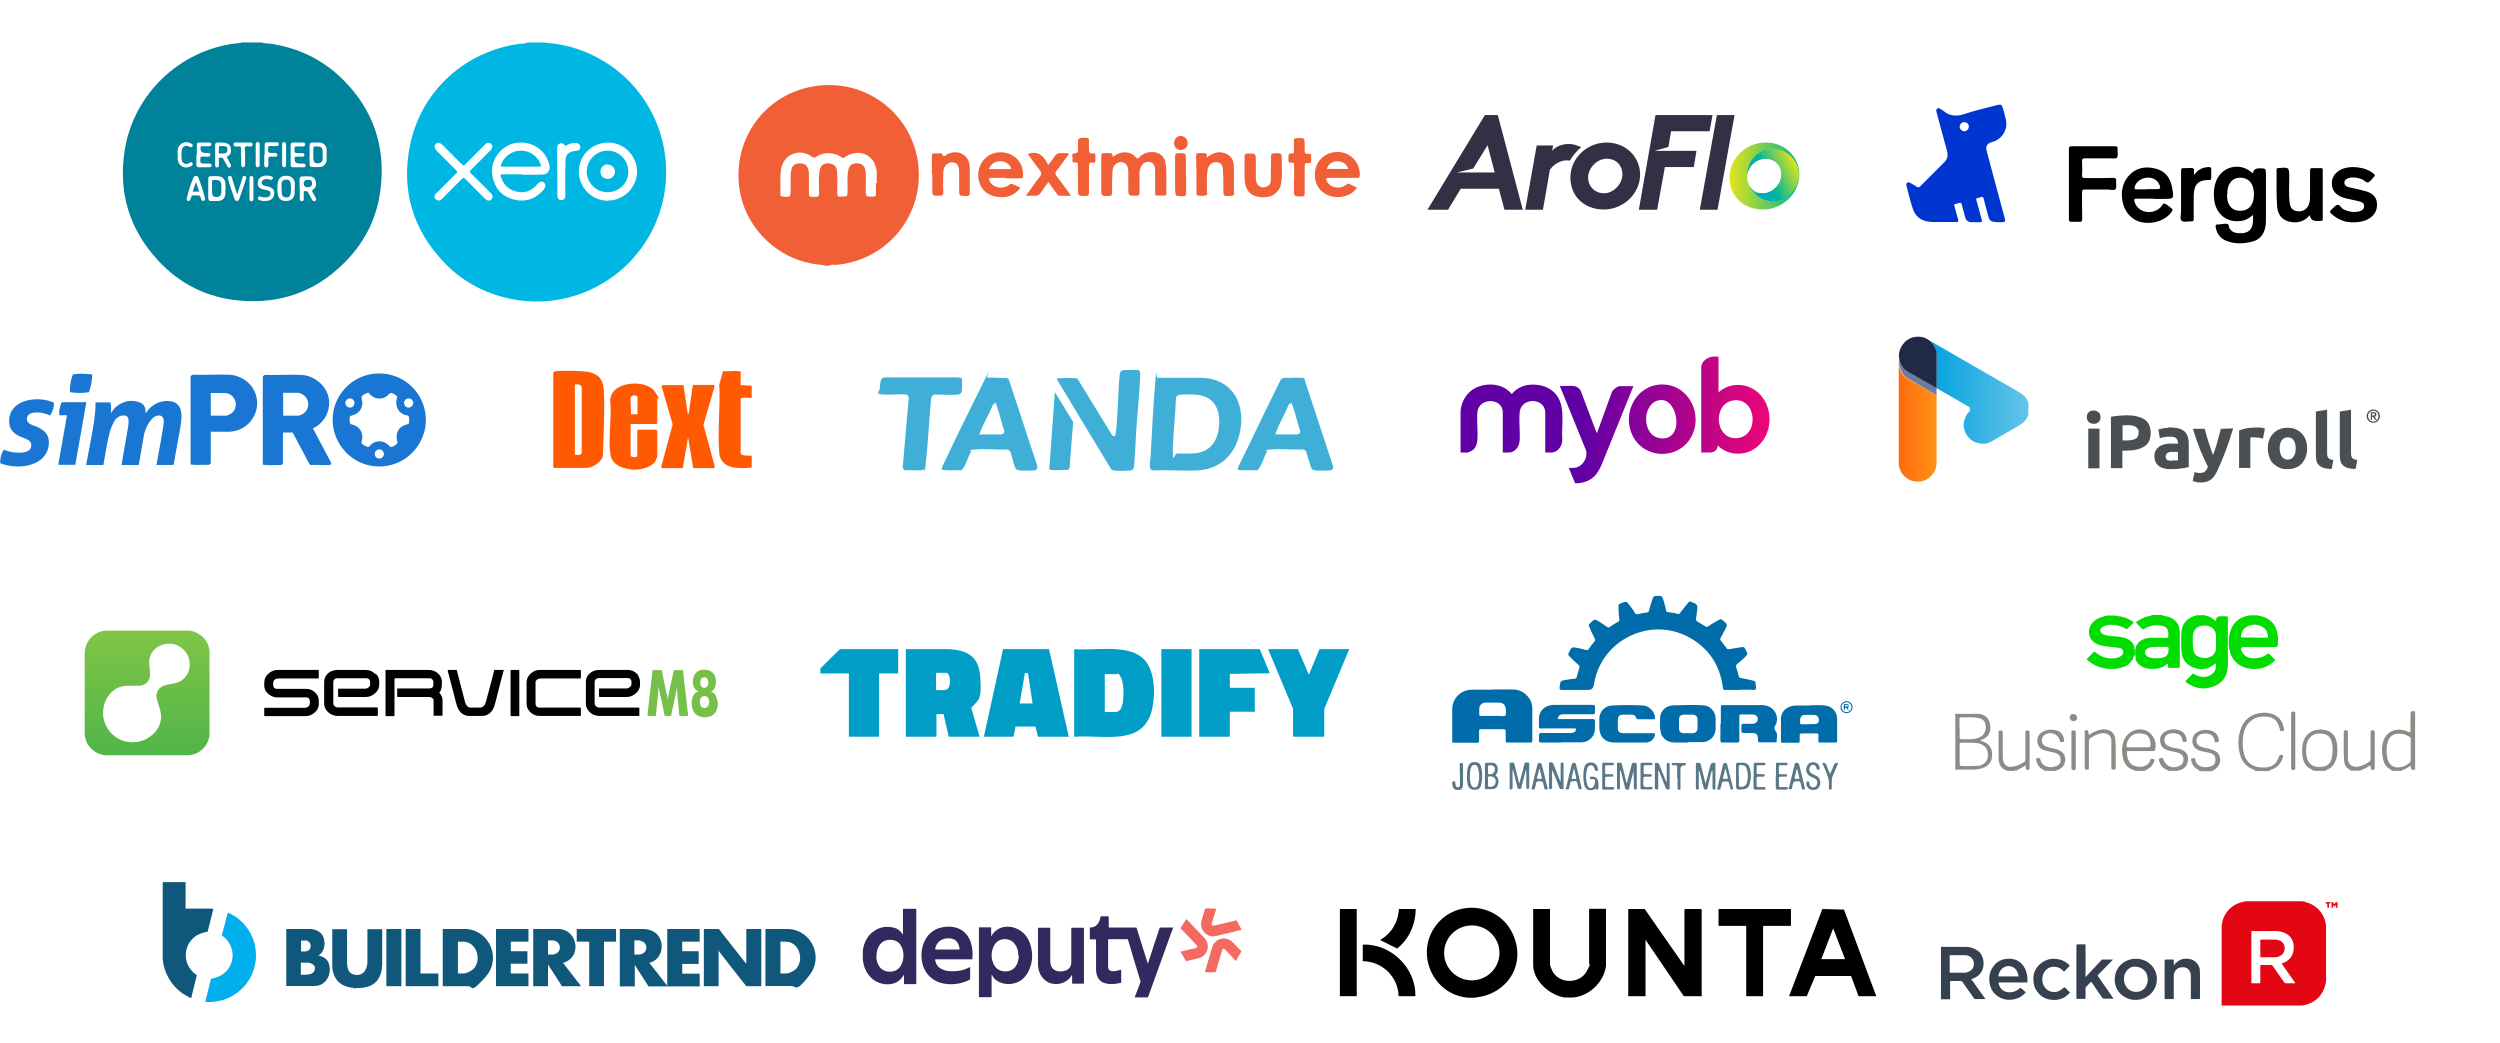 <?xml version="1.0" encoding="UTF-8"?>
<svg id="Layer_1" xmlns="http://www.w3.org/2000/svg" xmlns:xlink="http://www.w3.org/1999/xlink" version="1.1" viewBox="0 0 1201.6 501.3">
  <!-- Generator: Adobe Illustrator 29.5.0, SVG Export Plug-In . SVG Version: 2.1.0 Build 137)  -->
  <defs>
    <style>
      .st0 {
        fill: #f26a60;
      }

      .st1 {
        fill: #00829b;
      }

      .st2 {
        fill: url(#linear-gradient2);
      }

      .st3 {
        fill: url(#linear-gradient1);
      }

      .st4 {
        fill: url(#linear-gradient3);
      }

      .st5 {
        fill: url(#linear-gradient5);
      }

      .st6 {
        fill: url(#linear-gradient4);
      }

      .st7 {
        fill: #76c049;
      }

      .st8 {
        fill: #009ec7;
      }

      .st9 {
        fill: url(#linear-gradient);
      }

      .st10 {
        fill: #0f577b;
      }

      .st11 {
        fill: #02dc00;
      }

      .st12 {
        fill: #ff5a02;
      }

      .st13 {
        fill: #3fafd7;
      }

      .st14 {
        fill: #1976d2;
      }

      .st15 {
        fill: #4a4f54;
      }

      .st16 {
        fill: #33295e;
      }

      .st17 {
        fill: #202945;
      }

      .st18 {
        fill: #e30613;
      }

      .st19 {
        fill: #8e8b86;
      }

      .st20 {
        fill: #006caa;
      }

      .st21 {
        fill: #01aeee;
      }

      .st22 {
        fill: #00b7e3;
      }

      .st23 {
        fill: #364150;
      }

      .st24 {
        fill: #6e7ba0;
      }

      .st25 {
        fill: #323045;
      }

      .st26 {
        fill: #0036d0;
      }

      .st27 {
        fill: #f15f37;
      }

      .st28 {
        fill: #587787;
      }
    </style>
    <linearGradient id="linear-gradient" x1="702" y1="201.9" x2="850.5" y2="201.9" gradientUnits="userSpaceOnUse">
      <stop offset=".4" stop-color="#6100a5"/>
      <stop offset="1" stop-color="#ed0677"/>
    </linearGradient>
    <linearGradient id="linear-gradient1" x1="926.4" y1="472.2" x2="975.4" y2="472.2" gradientTransform="translate(0 -284)" gradientUnits="userSpaceOnUse">
      <stop offset="0" stop-color="#00a0df"/>
      <stop offset="1" stop-color="#66c4e8"/>
    </linearGradient>
    <linearGradient id="linear-gradient2" x1="912.6" y1="487" x2="930.7" y2="487" gradientTransform="translate(0 -284)" gradientUnits="userSpaceOnUse">
      <stop offset="0" stop-color="#ff6c0e"/>
      <stop offset="1" stop-color="#ff9015"/>
    </linearGradient>
    <linearGradient id="linear-gradient3" x1="70.8" y1="303.1" x2="70.8" y2="363" gradientUnits="userSpaceOnUse">
      <stop offset="0" stop-color="#80c547"/>
      <stop offset="1" stop-color="#51b548"/>
    </linearGradient>
    <linearGradient id="linear-gradient4" x1="864.8" y1="581.6" x2="831.4" y2="581.6" gradientTransform="translate(0 666.2) scale(1 -1)" gradientUnits="userSpaceOnUse">
      <stop offset="0" stop-color="#01b59a"/>
      <stop offset="1" stop-color="#e2e419"/>
    </linearGradient>
    <linearGradient id="linear-gradient5" x1="841.2" y1="576.4" x2="863.4" y2="587.8" gradientTransform="translate(0 666.2) scale(1 -1)" gradientUnits="userSpaceOnUse">
      <stop offset="0" stop-color="#00a3d9"/>
      <stop offset=".4" stop-color="#01b59a"/>
      <stop offset="1" stop-color="#e2e419"/>
    </linearGradient>
  </defs>
  <g id="IaxQtI.tif">
    <g>
      <path class="st1" d="M116.7,20.4h8.9c1.4.5,2.8.4,4.2.6,13.5,1.9,25.3,7.6,35,17.2,14.4,14.3,20.5,31.8,18.2,51.9-1.5,13.9-7.3,25.9-17.1,35.8-14.1,14.3-31.4,20.5-51.4,18.5-15.2-1.5-28.2-8-38.5-19.2-14-15.1-19.3-33-16-53.3,4.3-26.6,26.1-47.5,52.9-51,1.3-.2,2.6-.1,3.9-.6ZM108.4,90.6c0-.9,0-1.8-.1-2.6-.2-1.9-1.4-3.1-3.3-3.3-1.3-.1-2.5,0-3.8,0-.8,0-1.1.4-1.1,1.2,0,3.2,0,6.3,0,9.5,0,.8.4,1.2,1.2,1.2,1.2,0,2.5,0,3.7,0,1.9-.2,3.1-1.3,3.3-3.2,0-.8,0-1.7.1-2.5ZM106.5,68.5c-.8,0-1.4,0-2,0-.7,0-1.1.4-1.1,1.1,0,3.3,0,6.6,0,9.8,0,.6.3,1.1.9,1.1.7,0,.9-.5.9-1.1,0-.8,0-1.7,0-2.5,0-.4-.3-1.1.3-1.1.6,0,1.4-.3,1.8.5.6,1.2,1.3,2.3,1.9,3.5.3.6.6,1,1.3.7.7-.3.7-.9.4-1.5-.5-1-1-1.9-1.6-2.9-.3-.5-.4-.7.3-1.1,1.6-.9,1.5-2.5,1.3-4-.2-1.3-1.2-2-2.5-2.3-.8-.2-1.6-.1-2.2-.1ZM144.1,90.6c0,1.6,0,3.1,0,4.7,0,.7,0,1.3.9,1.4,1,0,1-.7,1-1.4,0-.7,0-1.5,0-2.2,0-.4-.3-1.1.3-1.2.6,0,1.4-.3,1.8.6.6,1.2,1.3,2.3,1.9,3.5.3.6.7.9,1.4.6.7-.3.7-.9.4-1.4-.5-1-1-1.9-1.6-2.9-.3-.6-.3-.8.3-1.2,1.3-.8,1.7-2.3,1.2-4.1-.3-1.3-1.2-2.1-2.7-2.2-1.2-.1-2.5,0-3.7,0-.9,0-1.3.4-1.3,1.3,0,1.6,0,3.1,0,4.7ZM148.8,74.4v4.4s0,0,0,.1c0,1,.4,1.4,1.4,1.4,1.1,0,2.1,0,3.2,0,2.1,0,3.5-1.4,3.6-3.5,0-1.6,0-3.2,0-4.8-.1-2.1-1.4-3.4-3.5-3.5-1.1,0-2.2,0-3.3,0-1,0-1.4.4-1.4,1.4,0,1.5,0,3,0,4.6ZM141.7,91c0-1.3,0-2.1,0-3-.2-2-1.5-3.3-3.5-3.5-2.4-.2-4.1.7-4.6,2.8-.4,2.1-.4,4.4,0,6.5.4,1.8,1.8,2.8,3.7,2.8,2.1,0,3.5-.8,4.1-2.6.4-1.1.1-2.3.2-3ZM94.4,74.4c0,1.6,0,3.2,0,4.8,0,.8.3,1.2,1.2,1.2,1.6,0,3.2,0,4.9,0,.7,0,1.2-.2,1.2-.9,0-.7-.5-.9-1.2-.9-.6,0-1.2,0-1.8,0-2.5,0-2.5,0-2.4-2.5,0-.6.2-.8.8-.8,1,0,1.9,0,2.9,0,.6,0,1.1-.2,1.1-.9,0-.6-.5-.9-1.1-.9-.4,0-.8,0-1.3,0q-2.5,0-2.3-2.5s0,0,0-.1c0-.5.2-.7.7-.6,1.1,0,2.1,0,3.2,0,.7,0,1.3-.2,1.3-.9,0-.8-.6-.9-1.3-.9-1.4,0-2.9,0-4.3,0-1.2,0-1.4.2-1.4,1.5,0,1.5,0,3,0,4.4ZM139.7,74.4c0,1.6,0,3.2,0,4.8,0,.8.3,1.2,1.1,1.2,1.7,0,3.4,0,5.1,0,.6,0,1-.2,1-.8,0-.6-.4-1-1-1-.7,0-1.3,0-2,0q-2.5,0-2.3-2.5s0,0,0-.1c0-.5.2-.7.7-.7,1.1,0,2.1,0,3.2,0,.5,0,.8-.4.8-.8,0-.5-.2-.9-.8-.9-.5,0-1.1,0-1.6,0-2.4,0-2.4,0-2.3-2.5,0-.5.2-.7.7-.7,1.1,0,2.1,0,3.2,0,.7,0,1.2-.2,1.2-1,0-.7-.6-.9-1.2-.9-1.5,0-3,0-4.5,0-.9,0-1.3.4-1.3,1.3,0,1.6,0,3.1,0,4.7ZM89.7,95.6c0,.6.3,1,.8,1,.7,0,.9-.4,1.1-.9.5-1.8.5-1.8,2.4-1.8,0,0,.1,0,.2,0,1.9,0,1.9,0,2.5,1.8.2.6.5,1,1.2.8.7-.2.8-.7.6-1.3-.8-3.3-1.9-6.6-3.1-9.7-.2-.5-.5-1-1.2-1-.7,0-1,.5-1.3,1-1.1,2.6-2,5.3-2.7,8.1-.2.7-.4,1.4-.5,2ZM127.2,96.6c.8,0,1.7,0,2.5-.4,1.5-.6,2.2-2,2.1-3.8-.1-1.3-.9-2.1-2.4-2.6-.7-.2-1.4-.3-2.2-.5-.8-.2-1.5-.6-1.4-1.6,0-1,.8-1.4,1.7-1.6.8-.1,1.6,0,2.4.3.5.2,1,0,1.2-.5.2-.6,0-1-.6-1.1-1.4-.5-2.8-.6-4.3-.1-1.5.5-2.4,1.9-2.3,3.5,0,1.5.8,2.4,2.6,2.8.7.2,1.4.3,2.1.5.8.2,1.5.5,1.4,1.6,0,1-.7,1.5-1.6,1.7-1.1.2-2.2,0-3.2-.3-.5-.2-1-.1-1.2.5-.2.6,0,1,.7,1.2.9.3,1.8.5,2.7.4ZM114.1,93.2c-.4-.2-.4-.6-.5-.9-.7-2.3-1.5-4.6-2.1-6.8-.2-.7-.5-1.1-1.3-.9-.7.2-.8.8-.6,1.4.9,3.1,1.9,6.2,3,9.3.2.6.4,1.3,1.3,1.3.8,0,1-.7,1.2-1.2.7-2,1.4-4.1,2.1-6.1.4-1.2.7-2.3,1.1-3.5.2-.5,0-1-.6-1.2-.6-.2-1,0-1.1.6,0,.2-.1.5-.2.7-.8,2.4-1.5,4.9-2.3,7.3ZM127,74.4c0,1.6,0,3.2,0,4.9,0,.6.3,1.1,1,1.2.7,0,1-.5,1-1.1,0-1.1,0-2.2,0-3.3,0-.6.2-.8.8-.8.9,0,1.8,0,2.6,0,.6,0,.9-.3.9-.9,0-.5-.3-.8-.9-.9-.4,0-.7,0-1.1,0-2.5,0-2.5,0-2.4-2.6,0-.5.2-.7.7-.7,1,0,2,0,3.1,0,.6,0,1.3-.1,1.3-.9,0-.8-.6-.9-1.2-.9-1.4,0-2.9,0-4.3,0-1,0-1.3.4-1.3,1.3,0,1.5,0,3.1,0,4.6ZM85.4,74.4c0,.8,0,1.6,0,2.3.4,3.2,3.6,4.8,6.3,3.2.6-.3,1.2-.7.8-1.5-.4-.8-1-.4-1.5,0-1.9,1-3.5.1-3.7-2-.1-1.3-.1-2.6,0-3.9.2-2.1,1.9-3,3.7-2,.6.3,1.1.5,1.5-.1.4-.6,0-1.1-.6-1.4-2.2-1.5-5.5-.4-6.3,2.2-.3,1.1-.3,2.2-.2,3.3ZM115.9,75c0,1.4,0,2.7,0,4.1,0,.7.2,1.3.9,1.3.8,0,1-.6,1-1.3,0-2.1,0-4.2,0-6.2,0-.8-.4-1.9.2-2.4.5-.5,1.5,0,2.2-.1,0,0,.1,0,.2,0,.6,0,1-.3,1-.9,0-.6-.4-1-1-1-2.4,0-4.8,0-7.2,0-.6,0-1,.3-1,.9,0,.6.4.9,1,1,.6,0,1.3,0,1.9,0,.6,0,.7.2.7.7,0,1.3,0,2.7,0,4ZM124.8,74.5c0-1.7,0-3.3,0-5,0-.7-.2-1.1-.9-1.2-.7,0-1,.4-1,1.1,0,3.3,0,6.6,0,9.8,0,.7.3,1.2,1,1.2.7,0,.9-.6.9-1.2,0-1.6,0-3.2,0-4.8ZM137.5,74.4c0-1.6,0-3.2,0-4.8,0-.7-.1-1.2-.9-1.3-.8,0-1,.5-1,1.2,0,3.2,0,6.4,0,9.6,0,.7.2,1.2.9,1.3.8,0,1-.6,1-1.3,0-1.6,0-3.2,0-4.8ZM119.9,90.6c0,1.6,0,3.2,0,4.9,0,.6.1,1.1.9,1.2.8,0,1-.5,1-1.2,0-3.2,0-6.5,0-9.7,0-.7-.2-1.2-1-1.2-.7,0-.9.5-.9,1.2,0,1.6,0,3.2,0,4.9ZM102,92.7q0,2.1,2.1,2c1.4,0,2.1-.7,2.3-2.1,0-.9,0-1.8,0-2.6,0-3-.5-3.6-3.6-3.5,0,0,0,0-.1,0-.6,0-.8.1-.8.8,0,1.1,0,2.2,0,3.3,0,.7,0,1.5,0,2.2ZM106.6,73.8c2.1,0,2.7-.4,2.7-1.8,0-1.5-.5-1.8-2.7-1.8-1.6,0-1.3-.2-1.4,1.8,0,2-.3,1.8,1.3,1.8ZM147.9,90c.3,0,.6,0,.8-.1.8-.2,1.2-.7,1.3-1.5,0-1.4-.4-2-1.9-2q-2.1,0-2.1,1.8t1.9,1.8ZM150.7,76.4q0,2.4,2.4,2.1c1.4-.2,2-.8,2-2.2,0-.8,0-1.6,0-2.4,0-3.2-.5-3.7-3.7-3.5,0,0,0,0-.1,0-.5,0-.7.2-.7.7,0,1.2,0,2.3,0,3.5,0,.6,0,1.3,0,1.9ZM135.4,90.5c0,.8,0,1.7,0,2.5.2,1.3,1,1.9,2.2,1.9,1.3,0,2-.7,2.1-2,.2-1.5.2-3.1,0-4.6-.1-1.4-.9-2-2.2-2-1.3,0-2.1.7-2.2,2.1,0,.7,0,1.5,0,2.2,0,0,0,0,0,0ZM92.6,92.1h3.2c-.5-1.5-1-2.9-1.6-4.6-.6,1.7-1.2,3.1-1.6,4.6Z"/>
      <path class="st22" d="M253.4,20.4h8.9c0,.3.3.2.5.2,8,.6,15.6,2.7,22.8,6.3,30.9,15.3,43.4,52.8,28,83.6-12,24-38.4,37.8-64.9,33.7-13.6-2.1-25.4-7.9-35-17.8-15.5-16.1-21.1-35.4-16.5-57.2,5.5-25.7,26.4-44.5,52.3-48.1,1.3-.2,2.7,0,3.9-.6ZM250.8,84c1.1,0,2.3,0,3.4,0,2.3,0,4.5,0,6.8-.1,2.3-.2,3.5-2,3.1-4.3-1.5-7.2-7.9-11.8-15.5-11-7.5.8-13.2,8.3-12,15.7,1,5.9,4.3,9.9,10,11.5,5.7,1.6,10.6,0,14.6-4.5,1.1-1.3,1.3-2.6.3-3.5-1-.9-2.1-.6-3.4.9-2.6,3.1-5.9,4.3-9.8,3.4-4-.9-6.4-3.5-7.6-7.3-.3-.8,0-1,.8-1,3.1,0,6.3,0,9.4,0ZM292.1,96.4c7.7,0,14-6.2,14.1-13.9,0-7.5-6.2-13.9-13.6-14-8,0-14.3,6-14.4,13.8,0,7.8,6.1,14.1,13.9,14.2ZM208.9,94.4c0,.9.4,1.5,1.1,1.8.9.4,1.6.1,2.3-.5,3.2-3.2,6.4-6.4,9.6-9.6.7-.7,1.1-.8,1.8,0,2.9,3,6,6,9,9,.2.2.4.4.6.6,1,.9,2.1,1,2.9.1.8-.8.7-2-.2-2.9-3.2-3.2-6.4-6.5-9.7-9.6-.7-.6-.6-1,0-1.6,3.2-3.1,6.3-6.3,9.4-9.4,0,0,.2-.1.2-.2.9-1,1-2.1.2-2.9-.8-.8-2-.8-2.9.2-3.3,3.2-6.5,6.5-9.7,9.7-.6.6-.8.5-1.4,0-3.2-3.2-6.4-6.4-9.6-9.6-1.1-1-2.2-1.2-3.1-.3-.8.8-.7,2,.3,3.1,3.2,3.2,6.4,6.4,9.6,9.6.6.5.6.8,0,1.4-3.2,3.2-6.4,6.4-9.7,9.7-.5.5-.9.9-.8,1.6ZM267.9,82.6s0,0,0,0c0,1.9,0,3.8,0,5.7,0,2,0,4,0,6,0,1.1.8,1.9,1.9,1.9,1.1,0,1.8-.7,1.9-1.8,0-.4,0-.7,0-1.1,0-5.3-.1-10.6.1-16,.1-3,1.3-4.2,4.2-4.7.3,0,.6,0,.9-.1,1.3,0,2.1-.8,2-1.9,0-1.1-.9-1.8-2.1-1.9-1.7,0-3.2.3-4.6,1.2-.3.2-.5.4-.8-.1-.5-.9-1.3-1.2-2.3-.8-1,.3-1.3,1.1-1.3,2.1,0,3.8,0,7.7,0,11.5ZM259.1,80.1c.8,0,1.1-.1.8-1-1.4-4-5.3-6.7-9.6-6.7-4.2,0-8.1,2.8-9.4,6.7-.3.8-.2,1,.7,1,2.9,0,5.9,0,8.8,0,2.9,0,5.9,0,8.8,0ZM292,92.4c-5.5,0-10-4.5-10-10,0-5.4,4.6-10,10-10,5.5,0,10,4.5,10,10.1,0,5.5-4.5,9.9-10,9.9ZM292.1,79c-2,0-3.5,1.5-3.5,3.5,0,2,1.5,3.5,3.5,3.5,1.9,0,3.4-1.5,3.5-3.4,0-1.9-1.5-3.5-3.5-3.5Z"/>
    </g>
  </g>
  <g id="XXbjGf.tif">
    <g>
      <path class="st27" d="M397.3,127.8c-2.3-.7-4.7-.6-7-1.1-19-3.5-33.6-19.4-35.2-38.6-1.9-21.8,12.1-41.3,33.4-46.1,26.9-6,50.4,12.9,52.9,37.5,2.5,24.3-15,45.5-39.3,47.8-1.1.1-2.3-.4-3.3.4h-1.5ZM421.4,88.1s0,0,0,0c0-1.7,0-3.4,0-5.2-.5-8.3-8.3-12.1-15.3-7.4-.8.6-1.2.4-1.9-.1-3.2-2.3-8.5-2.4-11.6-.2-.9.7-1.5.8-2.5,0-6-4.2-13.6-.9-14.7,6.2-.6,4-.2,8-.3,12,0,.8.3,1,1.1,1.1,3.8.3,3.8.3,3.8-3.5,0-2,0-4.1,0-6.1,0-1.1.1-2.3.4-3.4.4-2,1.8-2.9,3.9-3,2.2,0,3.5.8,4.1,2.7.4,1.1.4,2.2.4,3.4,0,2.8,0,5.6,0,8.4,0,1.3.4,1.7,1.6,1.6.4,0,.9,0,1.3,0,1.6.2,2-.3,2-1.9,0-3.6-.4-7.3.3-10.9.4-2.2,1.7-3.2,3.8-3.3,2.8-.1,4.5,1.4,4.6,4.6.1,3.2.1,6.5,0,9.7,0,1.3.4,1.9,1.7,1.7,0,0,.1,0,.2,0,3.1,0,3,0,3.1-2.9,0-3.2-.3-6.5.3-9.7.5-2.4,1.7-3.4,4.1-3.4,2.6,0,4.1,1.4,4.3,4.3.2,2.7,0,5.5,0,8.2,0,3.7,0,3.6,3.7,3.5,1.1,0,1.3-.4,1.2-1.4,0-1.7,0-3.4,0-5.2Z"/>
      <path class="st27" d="M534.4,75.7c2-1.5,3.8-2.4,6-2.5,2.2,0,4,.7,5.4,2.3.7.8,1,1,1.8.1,1.8-2,4.1-2.6,6.8-2.5,2.9.2,5.4,2.2,5.8,5.1.8,5,.2,10,.4,15,0,.5-.2.8-.8.8-1.3,0-2.6,0-3.8,0-1.1,0-.7-.8-.8-1.4,0-3.2,0-6.4,0-9.5,0-.6,0-1.3,0-1.9-.3-1.5-.7-3.1-2.6-3.3-1.9-.3-3.3.5-4.2,2.2-.6,1.2-.7,2.4-.7,3.7,0,2.9,0,5.7,0,8.6,0,1.1-.2,1.7-1.5,1.7-3.9,0-3.9,0-3.9-3.9,0-2.6,0-5.2,0-7.8,0-2.8-1.3-4.4-3.4-4.5-2.2,0-4.1,1.7-4.2,4.3-.2,3.4-.2,6.9-.2,10.3,0,1.4-.4,1.7-1.7,1.7-3.5,0-3.5,0-3.5-3.5,0-5.1,0-10.3,0-15.4,0-1.3.3-1.9,1.7-1.7.6,0,1.2,0,1.7,0,1.3-.1,2.3,0,2,2Z"/>
      <path class="st27" d="M645.4,85.5c-2.2,0-4.3,0-6.5,0-1.7,0-1.9.3-1,1.9,1.6,2.8,5.7,3.6,8.8,1.7.6-.3.9-1.1,1.8-.7,1.2.5,2.3,1.1,3.4,1.6.3.1.3.4,0,.6-.1.2-.3.4-.5.6-2.7,3.3-8.4,4.5-12.9,2.7-4.5-1.8-6.9-5.8-6.5-10.9.3-4.7,3.5-8.5,8-9.6,7.2-1.8,13.7,3.4,13.6,10.7,0,1-.3,1.5-1.4,1.4-2.3,0-4.6,0-6.9,0ZM648.1,81.2c-.8-2.3-2.8-3.7-5.2-3.7-2.5,0-4.4,1.3-5.2,3.7h10.4Z"/>
      <path class="st27" d="M483.3,85.5c-2.2,0-4.3,0-6.5,0-1.7,0-1.7.6-1,1.8,1.5,2.8,5.5,3.7,8.6,2,.6-.3,1.1-1.3,2-.9,1.2.4,2.4,1,3.5,1.6.9.5,0,1-.3,1.3-3.3,3.5-7.4,4.1-11.8,3-4.3-1.1-6.8-4.1-7.5-8.4-.8-5,1.9-10,6.2-11.8,4.7-2,10.2-.6,13.1,3.2,1.6,2.1,2.1,4.4,2.2,7,0,1.1-.4,1.4-1.5,1.4-2.3,0-4.6,0-6.9,0ZM475.4,81.3c3.4,0,6.6,0,9.7,0,1.3,0,1-.6.5-1.3-1.2-1.7-2.9-2.6-5.1-2.5-2.3.1-4.1,1.2-5.2,3.7Z"/>
      <path class="st27" d="M447.9,83.9c0-2.9,0-5.8,0-8.8,0-1.1.3-1.5,1.4-1.4.8,0,1.7,0,2.5,0,.3,0,.9,0,.9.1.8,2.4,1.9.6,2.8.2,5.5-2.4,10.6.7,10.6,6.7,0,3.9,0,7.9,0,11.8,0,1.2-.2,1.7-1.5,1.7-3.6,0-3.6,0-3.6-3.6,0-2.7,0-5.3,0-8,0-3.2-1.1-4.5-3.4-4.6-2.2,0-4.1,1.9-4.2,4.5-.1,3.2-.2,6.5,0,9.7,0,1.5-.5,1.9-1.9,1.9-3.4,0-3.4,0-3.4-3.3,0-2.4,0-4.7,0-7.1Z"/>
      <path class="st27" d="M579.9,75.8c2.8-2.1,5.2-3.1,8-2.4,3,.7,5,2.9,5.1,5.9.2,4.6,0,9.2.1,13.7,0,.8-.3,1.1-1.1,1.1-4,.3-4,.4-4-3.6,0-2.9,0-5.7-.2-8.6-.1-2.7-1.1-3.9-3.2-4-2.1,0-3.9,1.5-4.2,3.9-.5,3.3-.3,6.6-.3,9.9,0,.8.5,2-.4,2.2-1.4.3-2.9.3-4.3,0-.5-.1-.3-.8-.3-1.2,0-5.8,0-11.7-.2-17.5,0-1.3.4-1.7,1.7-1.6.6,0,1.2,0,1.7,0,1.2,0,2.3,0,1.6,2.1Z"/>
      <path class="st27" d="M610.9,80.6c0-1.8,0-3.7,0-5.5,0-.9.3-1.3,1.3-1.4,3.9-.2,3.9-.2,3.9,3.7,0,3.6.3,7.1-.3,10.7-.7,3.9-3.7,6.5-7.7,6.7-6.6.2-9.7-2.6-9.9-9.2-.1-3.5,0-7,0-10.5,0-1,.3-1.3,1.3-1.3,4.1-.1,4.1-.2,4.1,3.9,0,2.4,0,4.8,0,7.2,0,.9,0,1.8.3,2.6.5,1.7,2.1,2.8,3.8,2.5,1.8-.3,3-1.3,3.1-3.1.1-2.1,0-4.2,0-6.3,0,0,.1,0,.2,0Z"/>
      <path class="st27" d="M494.1,74c5.1-1.8,7.7,1.1,9.7,5.3,1.1-1.5,2.2-2.6,2.9-3.9.9-1.5,2-2,3.6-1.8,1.1.1,2.2,0,3.2,0,.3.8-.3,1.2-.7,1.7-1.6,2.3-3.2,4.6-5,6.8-.7.9-.7,1.6,0,2.5,2,2.6,3.9,5.2,5.8,7.8.3.4.6.9,1.1,1.7-2,0-3.6,0-5.3,0-.9,0-1.2-.7-1.6-1.2-1.3-1.7-2.5-3.5-3.9-5.4-1.2,1.7-2.4,3.2-3.4,4.8-.9,1.4-1.9,2-3.6,1.8-1.1-.1-2.2,0-3.8,0,2.3-3.2,4.3-6.2,6.5-8.9,1.1-1.3,1.1-2.2,0-3.6-2-2.5-3.7-5.1-5.6-7.6Z"/>
      <path class="st27" d="M518.1,86.1c0-2.2,0-4.3,0-6.5,0-1,0-1.7-1.3-1.5-1.2.2-1.5-.5-1.3-1.5.3-1-1-2.8.9-2.9,1.7-.1,1.8-.9,1.7-2.1,0-.6,0-1.3,0-1.9,0-3.5,0-3.4,3.5-3.5,1.4,0,2,.4,1.8,1.8-.1.9,0,1.9,0,2.9,0,1.6-.3,3.3,2.3,2.8.5-.1.8.3.8.8,0,.8,0,1.5,0,2.3.1,1.1-.3,1.6-1.4,1.4-1.6-.3-1.7.5-1.7,1.8,0,4.2,0,8.4,0,12.6,0,1.2-.3,1.6-1.6,1.6-3.7,0-3.7,0-3.7-3.7,0-1.5,0-2.9,0-4.4Z"/>
      <path class="st27" d="M622,86.2c0-2.2,0-4.5,0-6.7,0-.9-.2-1.5-1.3-1.3-1.3.2-1.5-.5-1.4-1.5,0-1.5-.6-3.3,2.1-3,.7,0,.5-.8.5-1.2,0-1.6,0-3.2,0-4.8,0-1,.3-1.3,1.3-1.3,3.9-.2,3.9-.2,3.9,3.7,0,.6,0,1.2,0,1.7-.2,1.4.1,2.4,1.9,2.1.9-.2,1.3.3,1.2,1.2,0,.6,0,1.3,0,1.9.1,1-.2,1.6-1.4,1.4-1.5-.3-1.8.4-1.7,1.8,0,4.2,0,8.4,0,12.6,0,1.3-.4,1.6-1.6,1.6-3.6,0-3.6,0-3.6-3.6,0-1.5,0-2.9,0-4.4Z"/>
      <path class="st27" d="M570.1,83.9c0,2.9,0,5.9,0,8.8,0,1.1-.2,1.5-1.5,1.6-3.7,0-3.7,0-3.8-3.7,0-5,0-10.1,0-15.1,0-1.4.3-1.9,1.8-1.9,3.4,0,3.4,0,3.4,3.4,0,2.3,0,4.6,0,6.9Z"/>
      <path class="st27" d="M570.9,68.6c0,2-1.4,3.4-3.3,3.5-1.8,0-3.3-1.3-3.3-3.2,0-1.9,1.3-3.5,3.1-3.6,1.8,0,3.4,1.4,3.4,3.3Z"/>
    </g>
  </g>
  <g id="nh9cFZ">
    <g>
      <path d="M1082.8,83.3q.4-2.4,3-2.4c3.3,0,3.3,0,3.3,3.2,0,7,0,14,0,21,0,1.3,0,2.7-.3,4-.6,3.5-2.6,6-6.1,7-4.2,1.1-8.4,1.3-12.5-.3-2.9-1.1-4.6-3.3-5.2-6.3-.2-1-.2-1.7,1.1-1.6.5,0,1.1-.1,1.6-.2.9,0,1.8-.3,2.7-.1,1.2.2.7,1.5,1.2,2.2.7,1,1.5,1.7,2.6,2,.7.2,1.5.3,2.2.3,4.3.2,6.4-1.8,6.5-6.1,0-.8,0-1.6,0-2.7-1.5,1.2-2.9,2.3-4.7,2.7-7.3,1.6-13.2-2.7-14-10.2-.4-3.9,0-7.8,2.2-11.1,3.6-5.2,10.8-6.1,15.6-2,.2.2.4.3.7.5ZM1070.4,93.7c0,.4,0,1.1.1,1.9.5,3.5,2.6,5.6,5.7,5.7,3.5.2,5.9-1.5,6.8-4.9.5-2.2.5-4.5-.2-6.7-.9-2.8-3.2-4.3-6.1-4.3-2.9,0-4.9,1.7-5.8,4.5-.3,1.1-.4,2.2-.4,3.7Z"/>
      <path d="M994.4,88.3c0-5.5,0-11.1,0-16.6,0-1.2.3-1.4,1.4-1.4,6.9,0,13.9,0,20.8,0,1,0,1.3.3,1.2,1.3-.1,1.4.4,3.3-.3,4.2-.6.7-2.6.2-4,.3-3.8,0-7.5,0-11.3,0-1.1,0-1.5.2-1.5,1.4.1,2.2.2,4.4,0,6.6,0,1.3.4,1.5,1.6,1.5,4.5,0,8.9,0,13.4-.1,1.1,0,1.5.3,1.4,1.4-.1,1.4.4,3.2-.3,4-.7.8-2.6.2-4,.2-3.6,0-7.1,0-10.7,0-1.2,0-1.4.4-1.4,1.5,0,4.2,0,8.4.1,12.6,0,1-.2,1.5-1.3,1.4-1.2,0-2.4,0-3.5,0-1.2.1-1.7-.2-1.6-1.5,0-5.6,0-11.2,0-16.8,0,0,0,0-.1,0Z"/>
      <path d="M1035,95.5c-2.7,0-5.4,0-8.1,0-1.2,0-1.2.5-1,1.3,1.3,5.1,8,6.9,12.3,3.1,0,0,0,0,.1-.1.8-.6,1.3-2.3,2-2,1.4.5,2.5,1.7,3.7,2.6.5.4.1.8,0,1.1-2.8,4.3-8.9,6.5-14.7,5.3-4.8-1-8.4-5.1-9.2-10.4-.7-4.2,0-8.2,2.7-11.5,3.6-4.3,8.3-5.2,13.5-3.8,4.8,1.3,7,4.8,7.8,9.5.8,5,.8,5-4.2,5-1.6,0-3.2,0-4.8,0h0ZM1031.9,90.9s0,0,0,0c1.7,0,3.3,0,5,0,1.3,0,1.6-.4,1.2-1.6-.8-2.5-3.1-4.1-6-3.9-2.9.1-5.6,2.1-6.1,4.6-.2.9.2,1,.9,1,1.7,0,3.3,0,5,0Z"/>
      <path d="M1110.2,103.4c-2.3,2.7-5,3.7-8.3,3.4-4.3-.4-7-2.9-7.4-7.3-.5-6-.2-11.9-.3-17.9,0-.7.3-.8.8-.8,5.3-.5,5.3-.5,5.3,4.8,0,3.9-.3,7.9.2,11.8.3,2.5,1.4,3.8,3.6,4.1,2.3.4,4.4-.7,5.4-2.7.7-1.4.8-3,.8-4.6,0-4,0-8.1,0-12.1,0-1,.2-1.4,1.2-1.3,1.3,0,2.7,0,4,0,.7,0,.9.2.9.9,0,7.9,0,15.7,0,23.6,0,.7-.2,1-.9.9-.7,0-1.4,0-2.1,0q-2.8,0-3.2-2.8Z"/>
      <path d="M1130,106.8c-2.9,0-6.5-1.3-9.5-4.1-.8-.7-.8-1.2,0-1.9,1-.7,1.7-2,2.8-2.3,1.3-.4,1.8,1.3,2.8,1.9,2.5,1.4,5,1.8,7.8,1.2,1.3-.3,2.4-1.1,2.4-2.6,0-1.5-1.2-1.9-2.3-2.2-2.2-.5-4.4-1-6.6-1.5-.7-.2-1.5-.4-2.1-.7-2.6-1.1-4.3-2.9-4.5-5.9-.2-3.1,1.2-5.4,3.8-6.9,4.5-2.6,12.5-1.7,16.4,1.8.6.5.6.9,0,1.4-.9.9-1.6,2.1-2.6,2.6-1.2.5-2-1-3.1-1.4-2-.8-4-1.2-6.1-.7-1.2.3-2.3.8-2.4,2.2,0,1.5,1,2,2.2,2.3,2,.5,4.1.9,6.1,1.4.8.2,1.6.4,2.3.6,2.5.8,4.6,2.3,5,5.1.4,2.9-.4,5.4-2.8,7.3-2.5,2-5.4,2.5-9.7,2.5Z"/>
      <path d="M1054.5,84.2c1.7-2.6,4.1-3.8,7.1-3.9.9,0,1.2.2,1.2,1.2,0,1.3,0,2.7,0,4,0,.9-.3,1-1.1,1-5,0-7.1,2-7.3,7.1-.1,3.9,0,7.8,0,11.6,0,1-.3,1.3-1.3,1.2-1.5-.1-3.6.6-4.5-.3-1-.9-.3-3-.3-4.5,0-6.5,0-12.9,0-19.4,0-1,.2-1.5,1.3-1.4.5,0,1,0,1.5,0,1.1,0,2.4-.3,3.1.2.8.5,0,1.9.4,3Z"/>
    </g>
  </g>
  <path class="st26" d="M933.3,106.7c-1.8,0-4.2.2-6.6-.2-3.5-.5-6-2.5-7.2-5.8-1.3-3.8-2.2-7.6-3.2-11.5-.1-.5-.1-1,.3-1.3.5-.4,1-.3,1.5,0,1,.6,2.1,1.1,3.1,1.8.8.5,1.3.4,1.9-.3,3.8-3.8,7.6-7.6,11.4-11.4,1.6-1.6,1.9-3.3,1.3-5.5-1.7-6-3.2-12-4.9-18.1-.2-.8-.6-1.6.2-2.2.8-.5,1.4,0,2,.5.3.2.7.3,1,.6,3.2,2.7,6.6,2.7,10.4,1.4,5-1.7,10.2-2.8,15.4-4.2,1.8-.5,2.3-.2,2.8,1.6.5,1.8,1,3.5,1.4,5.3,1.1,4.9-1.8,9.6-6.7,10.9q-3.5.9-2.5,4.3c2.9,10.8,5.7,21.6,8.7,32.4.4,1.5.1,1.7-1.4,1.8-6.5,0-5.9-.4-7.3-5.7-.5-1.8-1-3.6-1.4-5.4-.2-1-.6-1.4-1.6-.9-.4.2-.8.3-1.2.3-.9.1-1,.5-.7,1.3.9,3,1.6,6.1,2.5,9.2.3,1,0,1.2-.9,1.2-1.3,0-2.6,0-3.9,0-1.7,0-2.8-.8-3.2-2.6-.5-1.9-1.1-3.7-1.5-5.6-.2-1-.6-1.4-1.6-1-.4.2-.9.3-1.4.4-.8.1-.9.5-.6,1.2.6,2.2,1.2,4.4,1.8,6.5.2.8,0,1-.8,1-2.1,0-4.2,0-6.8,0ZM941.9,60.9c0,1.1,1.1,2.2,2.2,2.2,1.2,0,2.2-1.1,2.2-2.3,0-1.2-1-2.1-2.2-2.1-1.2,0-2.3,1.1-2.2,2.3Z"/>
  <g>
    <g id="jV34im.tif">
      <g>
        <path class="st13" d="M546.5,177.7c1.4.2,1.6,1,1.5,2.2-.2,8-1.1,16.3-1.7,24.4s-.6,13.1-1.2,19.6c-.2,1.7-.7,2.2-2.4,2.3s-5.1.2-6.8,0-1.6-.5-2.1-1.1l-25.9-42.9.5-.4c2.6,0,5.8-.3,8.4,0s.9.3,1.3.6l16.5,26.9.9.4c.7,0,.8-1.7.9-2.3,1-9.1.9-18.6,1.8-27.7.1-1,.7-1.7,1.8-1.8s5.3-.2,6.5,0Z"/>
        <path class="st13" d="M556.5,181.6h21.6c16.5.9,21.6,16,16.8,30-3,8.6-10,14-19.2,14.5-7,.3-14.4-.3-21.4,0-.8,0-1.3-.4-1.5-1.2-.4-1.2.1-3.9.2-5.2.7-11.7,1.2-23.7,2.2-35.3s0-2.4,1.4-2.8ZM567.2,189.7c-.8.1-1.8.5-2,1.4-.2,8.2-1.3,16.4-1.5,24.6s.8,2.1,2.2,2.2c2.3.2,5.8.1,8.1,0,7.1-.5,10.9-5.2,11.8-12s-.7-14.2-8.8-15.9c-2.2-.5-7.5-.5-9.8-.3Z"/>
        <path class="st13" d="M615.9,182.2c.3-.3.8-.6,1.3-.6,2.7.2,5.6-.2,8.2,0s1.2.3,1.6.8l13.8,41.9c0,1.2-.5,1.7-1.7,1.8-1.8.1-5.1.2-6.8,0s-1.7-.5-2.2-1.5l-2.4-7.8c-.5-.5-1.2-.8-1.9-.8-4.7.3-9.9-.4-14.6,0s-1.8.4-2.3,1.2c-1.3,2.2-2.1,5.5-3.5,7.5s-1.5,1.2-2.5,1.3c-1.7.1-4.8.1-6.5,0s-1.6-.4-1.4-1.3c6.6-13.2,12.8-26.7,19.5-40,.4-.7.9-2.1,1.4-2.6ZM620.4,193.9c-.5,0-.8.3-1.1.8-1.6,4-3.9,7.9-5.5,11.8s-.7,1.7.5,2.3h9.1c.9,0,1.6-.7,1.5-1.6-1.3-3.9-2.2-8.3-3.6-12.1s-.4-1-.9-1.1Z"/>
        <path class="st13" d="M474.8,181.6c2.5-.4,6,.3,8.6,0,.5,0,1.2.4,1.5.9l13.4,40.6c.5,1.5.5,2.9-1.4,3s-5.1.2-6.8,0-1.7-.5-2.2-1.5c-1-2.2-1.4-5.3-2.3-7.5-.3-.7-1.3-1-2-1.1-4.7.3-9.9-.4-14.6,0s-1.8.4-2.3,1.2c-1.4,2.2-2.1,5.4-3.5,7.5s-1.5,1.2-2.5,1.3c-1.7.1-4.8.1-6.5,0s-1.7-.5-1.4-1.4.9-1.8,1.1-2.4c5.9-12.5,12.1-25.1,18.3-37.5s1.2-3,2.5-3.2ZM478.2,193.9c-.5,0-.8.3-1,.7-1.6,4.1-4.1,8.1-5.7,12.1s-.4,1.6.6,2.1h9.1c.9,0,1.6-.7,1.5-1.6-1.3-3.9-2.2-8.3-3.6-12.1s-.4-1-.9-1.1Z"/>
        <path class="st13" d="M443.9,225.6c-.2.2-.6.4-.8.4-2.5.3-5.5-.2-8,0-.8,0-1.2-.9-1.2-1.7l2.9-33.2c-.1-.8-.6-1.3-1.4-1.5-3.6-.3-7.7.3-11.3,0s-1.4-1.4-1.3-2.5.2-2.6.4-3.6.6-2,2.2-2.1h35.1c.4,0,1.8.3,1.9.7.1.9,0,1.7,0,2.6s0,2.3-.1,3.3-1,1.6-2,1.7c-3.6.3-7.6-.2-11.2,0-.6,0-1.2.7-1.4,1.2s-.4,2.6-.4,3.5c-.9,9.6-1.3,19.3-2.4,28.9s-.2,1.9-.6,2.4Z"/>
        <path class="st13" d="M506.9,188.3l8.9,14.5-1.7,21.9c-.1.6-.6,1.1-1.2,1.2-2.3-.2-5.1.3-7.3,0s-1.1-.7-1.2-1.3l2.6-36.2Z"/>
      </g>
    </g>
    <path id="zQ0EBv" class="st9" d="M742.7,217.5v-19.2c0-7.2-11.7-7.6-12.3,0-.4,4.3.3,9.1,0,13.5-.2,2.9-2.2,5.7-5.3,5.7h-2.8v-19.3c0-7.1-11.5-7.3-12.2-.1-.4,4.2.3,9,0,13.2-.2,2.4-1,4.7-3.4,5.7s-1.6.5-1.9.5h-2.8v-20c.4-4.1,2.4-8,5.9-10.3,5.6-3.6,14.2-3.3,18.6,2.1h.2c1.7-2.1,4.3-3.6,6.8-4.1,4.2-.9,9.2-.1,12.6,2.6,7.1,5.7,4.2,16,4.8,23.8,0,2.8-2.3,5.9-5.3,5.9h-2.8ZM823.6,171.4c-2.7,0-5.9,2.2-5.9,5.2v40.9h4.5c.2,0,1.1-.2,1.3-.3,1.4-.5,2-1.7,2.1-3.1,4.6,4.6,11.9,5.2,17.4,1.8,10-6.3,10-22.5,0-28.7-5.3-3.3-12.4-2.9-17,1.4v-17.2h-2.4ZM834.7,210.6c-10.7.6-11.7-17.2-1.1-18.2,10.9-1,12.1,17.5,1.1,18.2ZM749.7,185.5l12.1,29.7c2.2,4-1,9.7-5.7,9.7h-2.1l3.1,7.4c3,0,5.9-.7,8.3-2.6,2-1.5,3.3-3.9,4.3-6.1l15.4-38h-6.6c-1.2,0-3.4,1.8-3.8,2.9l-7.1,19.6-.3-.3-7.6-20.1c-.7-1.3-2.1-2.1-3.6-2.2s-4.4.1-6.4,0ZM784.7,209.4c5.6,11.3,21.7,11.8,28,.9s-1-25.8-14.1-25.5c-12.3.3-19.2,13.9-13.9,24.6ZM798.5,210.7c-9.8-.7-9.5-17.3-.7-18.4s12,19.2.7,18.4Z"/>
    <g id="_x32_7dnBA.tif">
      <g>
        <path class="st14" d="M182.9,224.2c-.4,0-.8,0-1.2,0-18.3-.6-28.4-21.7-17-36.2,9.8-12.4,29.1-11,37,2.7,8.4,14.8-1.9,32.9-18.8,33.5ZM177.6,214.5c.2-.2.4-.5.7-.8,2.4-2.2,6.1-2.1,8.4.2.5.5.6,1.1,1.6.9s2.1-1.1,2.4-1.4c.7-.6,0-1.7,0-2.5-.4-3,1-5.6,3.9-6.6s1.6-.2,1.9-.9.2-2.4,0-3c-.2-.9-1.2-.8-1.9-1-3.2-1-4.6-4.1-4-7.3s.5-1.2,0-1.8-2.1-1.4-2.5-1.4c-.9-.1-1.1.6-1.7,1.1-2.3,2.1-5.8,2.1-8.1,0s-.8-1.3-1.8-1.1-2.4,1.2-2.6,1.6c-.4.6,0,1.2.1,1.8.7,3-.8,5.9-3.7,7s-1.8.3-2.1,1-.2,2.4,0,3,1,.8,1.5.9c3.1.9,4.8,3.5,4.4,6.7,0,.7-.6,1.7-.2,2.3s2.3,1.5,2.7,1.6.6,0,.9-.3ZM170.4,193.7c0-1.2-1-2.2-2.2-2.2s-2.2,1-2.2,2.2,1,2.2,2.2,2.2,2.2-1,2.2-2.2ZM198.6,193.7c0-1.2-1-2.2-2.2-2.2s-2.2,1-2.2,2.2,1,2.2,2.2,2.2,2.2-1,2.2-2.2ZM184.5,218.2c0-1.2-1-2.2-2.2-2.2s-2.2,1-2.2,2.2,1,2.2,2.2,2.2,2.2-1,2.2-2.2Z"/>
        <path class="st14" d="M9,224.2c-.3,0-.6,0-.9,0-1.5,0-3.1-.2-4.5-.5s-2.4-.6-3.5-1.1c0-.1,0-1.1,0-1.4.2-1.8.8-3.5,1.7-5.1,2.7,1.2,5.9,1.7,8.9,1.4s4.5-1.5,4.3-4c-.2-2.2-3.8-3-5.6-3.8-3.4-1.6-5.2-4-5-7.9.5-9.7,12.9-11.4,20.2-8.8.2,0,1.2.5,1.3.6.1.2,0,1,0,1.3-.2,1.5-.8,3.1-1.6,4.4s-.3.4-.3.4c-.8-.4-1.7-.8-2.7-1-2.2-.6-7.7-1.2-8.3,2s3,3.6,4.9,4.5c3.4,1.6,5.7,3.6,5.6,7.7-.3,8-7.5,11.2-14.5,11.3Z"/>
        <path class="st14" d="M136.1,222.5c0,.5-.6.9-1.2,1-2.4-.1-4.9.2-7.2,0s-1.3-.3-1.4-1.1v-41.1c.1-.7.6-1,1.2-1.1,5.8.2,11.8-.3,17.5,0s12.2,4.9,13.1,11.8c.7,5.9-2.4,11.4-7.7,13.9l8.8,16.6c.1.6-.3.9-.8,1-2.6.2-5.6-.2-8.3,0-.7,0-1.2,0-1.5-.7-2.6-4.7-5-9.6-7.6-14.3s-.2-.4-.3-.6h-4.7v14.7ZM136.1,199.8h7.2c.5,0,1.6-.4,2-.7,3.4-1.8,3.8-6.6.9-9-.7-.6-2.1-1.3-3-1.3h-7.1v11Z"/>
        <path class="st14" d="M53,193.3c.1.4.3.9.3,1.4.2,1.3,0,2.6,0,3.9l1.1-1.6c2.6-3.2,6.8-5,11-4.1s4.4,2.7,4.7,5.7l1.3-1.8c2.7-2.9,6.3-4.5,10.3-4,6,.8,5.9,6.4,5.2,11.2s-2.4,12.9-3.4,19.4h0c0,.1-8.3.1-8.3.1,1-5.8,2.2-11.6,3.1-17.5.3-2.2,1.4-6.4-2.1-6.3s-6.3,5.9-7,9.3l-2.5,14.5h-8.3l3.1-17.9c.2-1.3.7-4.3-.3-5.3-1.5-1.4-4.5-.2-5.6,1.2s-2.2,4-2.8,6c-1.4,5.2-2.1,10.7-3.1,16h-8.3c.8-4.4,1.7-8.8,2.5-13.2s2.1-11.1,2-16.5c0-.1,0-.3,0-.4h7.5Z"/>
        <path class="st14" d="M101.3,207.6v14.9c0,.4-.8,1-1.2.9-2.3-.1-4.8.2-7.1,0s-1.2-.3-1.4-1v-41.4c.2-.5.7-.8,1.2-.9,5.7.2,11.5-.2,17.2,0s11.2,3.9,13,9.7c2.6,8.6-3.6,17.3-12.6,17.7h-9.2ZM101.3,199.8h7.2c1,0,2.7-1,3.4-1.7,3.1-3.4.9-8.9-3.7-9.2h-6.9v11Z"/>
        <path class="st14" d="M41.5,193.3l-5.3,30.1h-8.2l4.2-23.8h-3.7c-.2-2.1.2-4.4,1.2-6.3h11.8Z"/>
        <path class="st14" d="M44.3,180c0,2.9-.6,5.7-1.5,8.5-3,.5-6.2.5-9.2,0-.1-2.9.4-5.8,1.4-8.5.8-.1,1.5-.3,2.3-.3,2.3-.2,4.7,0,6.9.3Z"/>
      </g>
    </g>
    <g id="_x34_ObVkJ.tif">
      <g>
        <path class="st12" d="M302.9,225.5c-4.2-.4-8.7-2.3-9.5-6.9-1.2-7.6.7-17.7-.1-25.6-.5-10,17.5-11,21.5-4.7s1.1,2.5,1.1,2.9v12.2l-.4.4h-12.4v15c0,1.2,3.2,1.2,3.2.3v-12.2l.4-.4h8.5c0,0,.4.4.7.3v12.8c0,.2-.8,1.8-1,2.2-1.5,2.3-5.2,3.5-7.8,3.8s-3.2.1-4.3,0ZM303.2,191c-.5,1.8.4,6,0,8.1h3.2v-8.1c0-1.2-2.8-1.3-3.2,0Z"/>
        <path class="st12" d="M361.4,224.7c-6.1.7-15,.9-15.7-7-.9-10.5.6-22.2,0-32.8l1.8-6.5c2.3.2,5.1-.3,7.3,0s1.2.3,1.2.7v6l5.3.3v5.8c-1.7.2-3.9-.5-5.3.4v26.2c0,1.4,4.3,1.2,5.3,1.2v5.8Z"/>
        <path class="st12" d="M266,179.1c.1-.4.8-.6,1.2-.7,3.1-.4,12.5-.2,15.6.4,5.1,1,7.1,3.7,7.4,8.7.6,10.1-.2,21.3-.4,31.4-.4,3-5,6-7.8,6h-15.7l-.4-.4v-45.5ZM276.3,218.6c1.2,0,2.9.5,3.3-1v-31.1c-.2-1.8-1.8-1.9-3.3-1.7v33.9Z"/>
        <path class="st12" d="M328.5,185l2.1,14c.5-.1.5-.5.5-.9.7-4.3,1.3-8.7,1.9-13.1h10c.2,0,.5.6.4.9l-5.3,18.3,5.5,20.2-.4.6h-10l-2.5-14.8-2.5,14.8h-10c0,0-.5-.4-.4-.6l5.5-20.4-5.3-18.3.4-.6h10Z"/>
      </g>
    </g>
    <g>
      <g>
        <path class="st15" d="M1009.6,200.5c0,1-.3,1.8-1,2.4-.6.6-1.4.8-2.3.8s-1.6-.3-2.3-.8c-.6-.6-1-1.3-1-2.4s.3-1.8,1-2.4c.6-.6,1.4-.8,2.3-.8s1.6.3,2.3.8c.7.6,1,1.4,1,2.4ZM1009.1,225.1h-5.4v-19.1h5.4v19.1Z"/>
        <path class="st15" d="M1022.1,199.6c3.7,0,6.6.7,8.6,2s3,3.5,3,6.5-1,5.2-3.1,6.5c-2,1.3-4.9,2-8.7,2h-1.8v8.4h-5.5v-24.7c1.2-.2,2.5-.4,3.9-.5,1.3,0,2.5-.2,3.6-.2ZM1022.4,204.4h-1.2c-.4,0-.8,0-1,0v7.3h1.8c2,0,3.4-.3,4.4-.8s1.5-1.5,1.5-3,0-1.3-.4-1.7-.6-.8-1.1-1.1-1.1-.5-1.7-.6c-.7-.1-1.5-.2-2.3-.2Z"/>
        <path class="st15" d="M1043.6,205.5c1.6,0,2.9.2,4,.5,1.1.4,1.9.9,2.6,1.6.6.7,1.1,1.5,1.4,2.5.3,1,.4,2,.4,3.2v11.2c-.8.2-1.9.4-3.2.6-1.4.2-3.1.4-5,.4s-2.4,0-3.4-.3c-1-.2-1.9-.6-2.6-1.1s-1.3-1.2-1.7-2c-.4-.8-.6-1.8-.6-2.9s.2-2,.7-2.8c.4-.8,1.1-1.4,1.8-1.9.8-.4,1.6-.8,2.6-1s2-.3,3-.3,1.3,0,1.9,0,1,0,1.3.2v-.5c0-.9-.3-1.6-.8-2.2-.6-.6-1.5-.8-2.9-.8s-1.8,0-2.7.2c-.9,0-1.7.3-2.3.6l-.7-4.3c.3,0,.7-.2,1.2-.3s1-.2,1.6-.3,1.2-.2,1.8-.2c.4-.2,1-.2,1.6-.2ZM1044.1,221.3h1.5c.5,0,.9,0,1.2,0v-4.1c-.2,0-.5,0-1,0s-.8,0-1.2,0-1,0-1.4,0-.8.2-1.2.4-.6.4-.8.7-.3.7-.3,1.1c0,.8.3,1.4.8,1.8.6,0,1.4.3,2.4.3Z"/>
        <path class="st15" d="M1073.3,206c-1.1,3.7-2.2,7.1-3.4,10.3-1.2,3.2-2.5,6.3-3.9,9.4-.5,1.1-1,2-1.5,2.8s-1.1,1.4-1.7,1.9c-.6.5-1.3.8-2,1.1-.8.2-1.6.4-2.7.4s-1.6,0-2.4-.2c-.7-.2-1.3-.4-1.8-.5l.9-4.3c.6.2,1.1.3,1.5.4s.9,0,1.4,0c1,0,1.7-.3,2.2-.8s1-1.2,1.3-2.2c-1.2-2.4-2.5-5.1-3.7-8.1-1.2-3-2.4-6.4-3.5-10.1h5.7c.2.9.5,2,.8,3.1s.7,2.2,1,3.3c.4,1.1.8,2.2,1.1,3.3.3,1.1.8,2,1.1,2.9.3-.9.6-1.8,1-2.9.4-1.1.7-2.2,1-3.3s.6-2.2.9-3.3c.3-1.1.6-2.1.8-3.1l5.9-.2h0Z"/>
        <path class="st15" d="M1087.7,210.8c-.5,0-1.1-.3-1.7-.4-.7,0-1.4-.2-2.1-.2s-.8,0-1.2,0c-.5,0-.8,0-1.1.2v14.5h-5.4v-18c1-.4,2.1-.7,3.4-1,1.3-.3,2.8-.4,4.4-.4h1.1c.4,0,.8,0,1.2,0s.8,0,1.2.2c.4,0,.8.2,1.1.3l-.9,4.6Z"/>
        <path class="st15" d="M1108.9,215.5c0,1.5-.2,2.9-.7,4.1-.4,1.2-1.1,2.3-1.9,3.2-.8.9-1.8,1.6-3,2-1.2.5-2.4.7-3.9.7s-2.7-.2-3.8-.7c-1.2-.5-2.1-1.2-3-2s-1.5-2-1.9-3.2-.7-2.6-.7-4.1.2-2.9.7-4.1c.5-1.2,1.1-2.3,2-3.1.8-.9,1.8-1.6,3-2,1.2-.5,2.4-.7,3.8-.7s2.7.2,3.8.7c1.2.5,2.1,1.2,3,2,.8.9,1.5,1.9,1.9,3.1.5,1.2.7,2.6.7,4.1ZM1103.4,215.5c0-1.7-.3-3-1-3.9-.7-1-1.6-1.4-2.8-1.4s-2.2.5-2.9,1.4c-.7,1-1,2.3-1,3.9s.4,3,1,3.9c.7,1,1.6,1.5,2.9,1.5s2.2-.5,2.8-1.5c.7-.9,1-2.3,1-3.9Z"/>
        <path class="st15" d="M1120.7,225.4c-1.6,0-2.8-.2-3.8-.5s-1.8-.8-2.3-1.3c-.6-.6-1-1.2-1.2-2.1-.2-.8-.3-1.7-.3-2.7v-21l5.4-.9v20.8c0,.5,0,.9.1,1.3.1.4.2.7.4,1s.5.5.9.7.9.3,1.6.3l-.8,4.4Z"/>
        <path class="st15" d="M1132.2,225.4c-1.6,0-2.8-.2-3.8-.5s-1.8-.8-2.3-1.3c-.6-.6-1-1.2-1.2-2.1-.2-.8-.3-1.7-.3-2.7v-21l5.4-.9v20.8c0,.5,0,.9.1,1.3.1.4.2.7.4,1s.5.5.9.7.9.3,1.6.3l-.8,4.4Z"/>
      </g>
      <path class="st15" d="M1138.2,200c0-1.5,1.1-2.6,2.5-2.6s2.5,1.1,2.5,2.6-1.1,2.6-2.5,2.6-2.5-1.1-2.5-2.6M1137.5,200c0,1.8,1.4,3.2,3.2,3.2s3.2-1.4,3.2-3.2-1.4-3.2-3.2-3.2-3.2,1.5-3.2,3.2M1139.5,201.8h.6v-1.5h.4l1.1,1.5h.8l-1.1-1.5c.5,0,.9-.4.9-1.1s-.4-1.1-1.3-1.1h-1.4v3.7h0ZM1140.1,198.7h.6c.4,0,.8,0,.8.5s-.5.5-1,.5h-.4v-1h0Z"/>
      <g id="Layer0_0_FILL">
        <path class="st3" d="M975.2,194.3l-.2-.5c-.7-2.1-2-3.8-4-5l-44.6-25.7c.6.4,1.2.8,1.7,1.4,1.4,1.3,2.2,2.8,2.5,4.5,0,.3.1.7.1,1h0v16.5l15.4,8.9c0,0,.3,0,.4.2h0c.3.4.4.8.4,1.2s0,.8-.4,1h0c-.3.3-.5.5-.7.8-.7.9-1.2,2-1.6,3.2-.7,2.4-.4,4.7.9,6.9,1.2,2.2,3.1,3.6,5.5,4.2,2.4.7,4.7.4,6.9-.9l13.3-7.7c2-1.2,3.4-2.8,4.1-5,0-.2,0-.3,0-.5s0-.4,0-.6,0-.5,0-.7v-1.3c.2-.5.1-1.2,0-1.9Z"/>
        <path class="st24" d="M930.8,190.1v-3.5l-13.6-7.9c-2.2-1.2-3.6-3.1-4.2-5.5,0-.2,0-.4,0-.7,0-.5-.2-1.1-.2-1.6v3.6c0,.7.1,1.5.4,2.2.7,2.4,2,4.3,4.2,5.5l13.5,7.9Z"/>
        <path class="st17" d="M925.1,162.4c-.3-.1-.5-.2-.8-.3-1.3-.3-2.7-.4-4.1-.1h-.2c-.2,0-.4.1-.5.1h0c-.5.2-1.1.4-1.6.6-.4.2-.9.5-1.3.8-.8.5-1.4,1.2-1.9,1.9-.2.3-.4.5-.6.8h0c-.3.5-.5.9-.7,1.3,0,.4-.3.7-.4,1.2-.2.7-.3,1.5-.3,2.2h0c0,.6.1,1.2.2,1.7,0,.2.1.4.1.7.7,2.4,2,4.3,4.2,5.5l13.6,7.8v-16.6h0c0-.4-.1-.7-.1-1-.4-1.7-1.2-3.2-2.5-4.5-.5-.5-1.1-1-1.7-1.4,0,0-.1,0-.1-.1-.4-.2-.8-.4-1.2-.6Z"/>
        <path class="st2" d="M913,176.8c-.3-.8-.4-1.5-.4-2.3v47.9c0,2.5.9,4.7,2.7,6.4,1.8,1.8,3.9,2.7,6.4,2.7s4.7-.9,6.4-2.7c1.8-1.8,2.7-3.9,2.7-6.4v-32.3l-13.6-7.9c-2.2-1.2-3.6-3-4.2-5.4Z"/>
      </g>
    </g>
  </g>
  <g>
    <g id="QvkE8f.tif">
      <g>
        <g>
          <g>
            <path class="st8" d="M513.7,354.1h-14.8l-1.2-4.9h-9.6c0,.5-.9,4.9-1.1,4.9h-14.1l9.2-42.1h22.1c0,.1,9.5,42.1,9.5,42.1ZM490.1,338.1h6.2l-2.2-14.6h-1.5s-2.5,14.6-2.5,14.6Z"/>
            <path class="st8" d="M516.4,312.2c0-.1.3-.2.4-.2,9.4.8,24.6-2.4,32.2,4.1,6.1,5.2,6.4,16.8,4.9,24.1-3.8,18.8-23.1,12.9-37.2,13.9-.1,0-.4,0-.4-.2v-41.7ZM531,342.2h5.5c.7,0,1.6-.7,2-1.2,2-2.7,1.9-12.1.4-15.1s-1.5-1.9-2.3-1.9h-5.6v18.2Z"/>
          </g>
          <g>
            <path class="st8" d="M456,354.1l-2.5-10.9h-3.4v10.7s-.2.2-.2.2h-14.5v-42.1h20.4c9.5.4,14.9,3.8,15.4,13.9s-.3,9.9-3.5,13.4-.9.6-.9.9l4,13.7c0,0-.1.2-.1.2h-14.7ZM449.9,331.7h4c.1,0,1.1-.3,1.3-.4,1.7-.9,1.6-5,1-6.5s-1.2-1.4-1.9-1.4h-4.4v8.2Z"/>
            <path class="st8" d="M431.7,312v11.7h-9.2v30.4h-14.5v-30.4h-13.7v-2.4c3.2-3.1,6.2-6.3,9.5-9.3h27.9Z"/>
          </g>
        </g>
        <g>
          <path class="st8" d="M623.8,312l5.3,12.3,5.1-12.3h14.3l-12,28.7v13.2s-.2.2-.2.2h-14.6s-.2-.2-.2-.2v-13.2l-12-28.7h14.2Z"/>
          <g>
            <path class="st8" d="M605.5,312l4.8,11.6-19.2.3v6.7h12v11.5h-12v11.8s-.2.2-.2.2h-14.5v-42.1h29Z"/>
            <rect class="st8" x="558.2" y="312" width="14.5" height="42.1"/>
          </g>
        </g>
      </g>
    </g>
    <g>
      <path class="st7" d="M344.8,337.3c0-.3,0-.5-.1-.8-.3-1.9-1.1-3.5-3.1-4.1,0,0,0,0,.1,0,1.1-.5,1.8-1.3,2.1-2.4.5-1.6.4-3.2-.1-4.8-.5-1.5-1.5-2.5-3-3-.9-.3-1.8-.3-2.7-.3-2,0-3.8,1.3-4.5,3.1-.5,1.2-.6,2.4-.4,3.6,0,1,.4,1.9,1.1,2.7.4.5.9.7,1.5,1-1.6.5-2.4,1.5-2.9,3-.5,1.7-.5,3.4,0,5.2.5,2,1.7,3.3,3.7,3.9,1,.3,2.1.4,3.2.3,1.9-.2,3.4-1,4.4-2.7.6-1,.8-2.1.9-3.2h0s0,0,0,0v-1.5s0,0,0,0ZM337.1,326.2c.4-.5,1-.7,1.7-.6.7.1,1.2.5,1.4,1.2.2.4.2.9.2,1.5,0,.6-.1,1.3-.7,1.8-.8.8-2,.7-2.6-.2-.7-.9-.7-2.8,0-3.7ZM340.4,339.1c-.4.8-1,1.2-1.9,1.2-.9,0-1.6-.6-1.9-1.5,0-.2-.1-.5-.2-.7,0-.2,0-.5,0-.6,0-.9.2-1.7.7-2.3.8-.9,2.7-1,3.4.5.5,1.1.5,2.3,0,3.4Z"/>
      <path class="st4" d="M100.7,348.6c0-.1,0-.2,0-.4,0-4.9,0-9.7,0-14.6,0-.1,0-.2,0-.4,0-.2,0-.3,0-.5,0-6.1,0-12.3,0-18.4,0-.6,0-1.2,0-1.7-.7-4.4-3.1-7.3-7.2-8.9-.9-.4-1.9-.5-2.9-.6h-39.8s0,0-.1,0c-5.4.4-9.9,5-10,10.8,0,6.2,0,12.3,0,18.5,0,.1,0,.3,0,.4,0,0,0,.1,0,.2,0,5.1,0,10.3,0,15.4,0,0,0,.1,0,.2,0,1.5,0,3,0,4.5.3,3,1.6,5.5,3.9,7.4,2,1.6,4.2,2.5,6.8,2.5,12.7,0,25.4,0,38.1,0,.4,0,.8,0,1.3,0,3-.3,5.6-1.6,7.5-4,1.7-2.1,2.5-4.4,2.4-7.1,0-1.1,0-2.2,0-3.3ZM73.9,352.5c-2.2,2.3-5,3.7-8.2,4.1-3.7.5-7.1-.3-10.2-2.4-2.1-1.5-3.6-3.4-4.7-5.7-.6-1.4-1-2.8-1.2-4.3-.2-1.8,0-3.5.4-5.3.5-1.8,1.3-3.5,2.5-5,.3-.4.7-.8,1.1-1.2-.1,0-.2,0-.4,0,.1,0,.2,0,.4,0,1-.9,2-1.7,3.2-2.2,1.2-.5,2.5-.8,3.9-.9,1,0,2.1,0,3.1,0,.9,0,1.8,0,2.7,0,1.5,0,2.8-.4,4-1.4.8-.8,1.3-1.8,1.5-2.9.2-1.1.2-2.2,0-3.3-.1-1.2-.3-2.4-.3-3.7,0-2.7,1.1-4.9,3.1-6.6,1.8-1.5,3.8-2.2,6.1-2.3,4.9-.3,9.4,3.5,10.1,8.1.5,3,0,5.8-2.2,8.2-1.4,1.6-3.1,2.4-5.1,2.8-1.3.2-2.5.4-3.8.7-1.6.4-3,1.1-3.9,2.5-.4.6-.7,1.4-.8,2.2-.2.3,0,.6,0,1,.2,1.5.7,3,1.2,4.4.5,1.5.9,3.1,1,4.7.1,1.7-.2,3.3-.9,4.8,0,.1,0,.2-.1.3-.7,1.3-1.5,2.5-2.5,3.5Z"/>
      <path d="M306.9,324.8c-1.3-1.9-3.1-2.8-5.4-2.8-4.5,0-9,0-13.5,0-1,0-2,.2-2.9.6-2.1,1-3.5,2.7-3.5,5.1,0,3.6,0,7.2,0,10.7,0,.6.1,1.2.4,1.8,1.2,2.5,3.2,3.8,6,3.9,3.1,0,6.3,0,9.4,0s6.4,0,9.5,0c.4,0,.4-.1.4-.4,0-1.1,0-2.2,0-3.2,0-.3,0-.4-.4-.4-2,0-4,0-6,0-4.2,0-8.5,0-12.7,0-1.3,0-2.4-.9-2.4-2.1,0-3.3,0-6.7,0-10,0-.6.1-1.1.6-1.6.5-.4,1.1-.5,1.7-.5,4.4,0,8.7,0,13.1,0,.3,0,.5,0,.8,0,.9.2,1.4.7,1.5,1.6,0,.4,0,.8,0,1.2,0,.6-.2,1.1-.7,1.5-.5.4-1.1.7-1.8.7-4.2,0-8.4,0-12.7,0-.3,0-.4,0-.4.4,0,1.1,0,2.2,0,3.3,0,.3.1.4.4.4,4.3,0,8.5,0,12.8,0,1.2,0,2.3-.3,3.3-.9,1.5-.9,2.7-2.1,3.1-3.9.2-.8.1-1.7.1-2.5,0-1-.3-2-.9-2.9Z"/>
      <path d="M180.3,323.9c-1.3-1.3-2.8-1.9-4.6-1.9-4.5,0-9,0-13.5,0-1,0-1.9.2-2.7.5-2.2.9-3.7,2.8-3.7,5.4,0,3.5,0,6.9,0,10.4,0,.7.1,1.3.4,1.9.9,2.2,3.5,3.9,5.9,3.9,3.2,0,6.3,0,9.5,0s6.4,0,9.6,0c.3,0,.4,0,.4-.4,0-1.1,0-2.1,0-3.2,0-.3,0-.5-.4-.5-6.2,0-12.4,0-18.5,0-.2,0-.4,0-.6,0-.9-.1-1.9-.9-1.9-2,0-3.4,0-6.7,0-10.1,0-1.1.6-1.8,1.7-1.9.2,0,.4,0,.6,0,4.4,0,8.7,0,13.1,0,.3,0,.6,0,.8,0,.9.2,1.5.8,1.5,1.8,0,.4,0,.8,0,1.2,0,.3,0,.6-.3.9-.5.7-1.2,1.1-2.1,1.1-4.2,0-8.5,0-12.7,0-.3,0-.3,0-.3.3,0,1.1,0,2.2,0,3.2,0,.5,0,.5.5.5,4.2,0,8.4,0,12.7,0,1.3,0,2.4-.3,3.5-1,1.4-.9,2.5-2,2.9-3.6.2-.9.2-1.8.2-2.7,0-1.5-.5-2.7-1.6-3.8Z"/>
      <path d="M152.3,333.8c-1.3-1.8-3.1-2.7-5.3-2.7-4.5,0-8.9,0-13.4,0-.2,0-.5,0-.7,0-1-.1-1.5-.7-1.6-1.7,0-.4,0-.8,0-1.2,0-.5.2-1,.6-1.4.5-.5,1.1-.7,1.8-.7,6.4,0,12.8,0,19.1,0,.3,0,.4,0,.4-.4,0-1.1,0-2.2,0-3.3,0-.4-.1-.4-.4-.4-6.4,0-12.8,0-19.3,0-1.3,0-2.6.4-3.6,1.1-1.3.9-2.3,2-2.7,3.5-.2.9-.2,1.8-.2,2.8,0,1.5.5,2.7,1.6,3.8,1.3,1.3,2.9,2,4.7,2,4.4,0,8.9,0,13.3,0,.3,0,.6,0,.8,0,.6.1,1.2.4,1.4,1.1.2.8.2,1.6,0,2.4,0,.2-.1.3-.2.5-.5.7-1.3,1-2.1,1-6.4,0-12.7,0-19.1,0-.3,0-.4,0-.4.4,0,1.1,0,2.2,0,3.2,0,.3,0,.4.4.4,3.3,0,6.5,0,9.8,0s6.3,0,9.5,0c1.2,0,2.3-.2,3.4-.9,1.6-1,2.8-2.3,3.1-4.2.1-.8,0-1.5,0-2.3,0-1.1-.3-2.1-.9-3Z"/>
      <path d="M211.8,331.7c.7-1.3.6-2.7.6-4.2,0-.5-.1-1-.3-1.5-.8-2.3-3.3-4-5.9-4-6.8,0-13.7,0-20.5,0-.3,0-.4,0-.4.4,0,3.6,0,7.1,0,10.7s0,7.2,0,10.7c0,.3,0,.4.4.4,1.1,0,2.3,0,3.4,0,.4,0,.5,0,.5-.5,0-5.8,0-11.5,0-17.3,0-.3,0-.4.4-.4,5.3,0,10.7,0,16,0,.3,0,.6,0,.8,0,.9.2,1.4.8,1.5,1.7,0,.5,0,1,0,1.6,0,.7-.4,1.2-1,1.4-.4.2-.9.2-1.3.2-4.9,0-9.8,0-14.7,0-.4,0-.4.1-.4.5,0,1.1,0,2.2,0,3.2,0,.3,0,.4.4.4,4.9,0,9.8,0,14.7,0,.4,0,.8,0,1.2.2.6.3,1.1.6,1.2,1.3,0,.3,0,.6,0,.9,0,2.1,0,4.2,0,6.3,0,.3,0,.4.4.3,1.2,0,2.4,0,3.6,0,.2,0,.3,0,.3-.3,0-2.4,0-4.8,0-7.1,0,0,0-.2,0-.3,0-1.2-.6-2.2-1.4-3.2-.2-.2-.2-.3,0-.5.3-.3.6-.7.8-1.1Z"/>
      <path class="st7" d="M330.5,341.9c-.3-2.4-.5-4.8-.8-7.2-.3-2.3-.5-4.5-.8-6.8-.2-1.8-.4-3.7-.6-5.5,0-.2,0-.3-.3-.3-1.3,0-2.6,0-3.8,0-.2,0-.3,0-.4.3-.2.8-.3,1.6-.5,2.4-.7,3.1-1.4,6.2-2,9.3-.1.6-.2,1.3-.4,2-.2-1.5-.5-2.8-.8-4.2-.7-3.2-1.4-6.3-2-9.5,0-.2-.1-.4-.4-.3-1.2,0-2.5,0-3.7,0-.3,0-.4.1-.4.4-.2,2-.5,4.1-.7,6.1-.3,2.4-.5,4.8-.8,7.1-.3,2.7-.6,5.4-.9,8.1,0,.3,0,.3.3.3,1,0,2,0,2.9,0,.3,0,.6.1.8,0,.2-.2.1-.5.1-.8.2-2.3.5-4.5.7-6.8.2-2.1.4-4.2.5-6.3.1.3.1.6.2.8.3,1.6.6,3.2,1,4.7.6,2.7,1.2,5.4,1.7,8.1,0,.2.1.3.4.3.8,0,1.6,0,2.4,0,.2,0,.3,0,.4-.3.7-3.1,1.3-6.3,2-9.4.3-1.4.6-2.8.8-4.2,0,.1,0,.3,0,.5,0,1.5.2,3,.3,4.5.2,2.1.4,4.2.6,6.3,0,.8.1,1.6.2,2.3,0,.2,0,.3.3.3,1.2,0,2.4,0,3.7,0,.2,0,.3,0,.2-.3,0-.6-.1-1.3-.2-1.9Z"/>
      <path d="M278.7,322c-6.3,0-12.7,0-19,0-1.2,0-2.3.2-3.3.8-2,1.2-3.3,2.8-3.3,5.3,0,3.3,0,6.7,0,10,0,1.1.2,2.2.9,3.1,1.3,1.9,3.1,2.9,5.4,2.9,3.2,0,6.5,0,9.7,0s6.5,0,9.7,0c.3,0,.4,0,.4-.4,0-1.1,0-2.2,0-3.2,0-.3,0-.4-.4-.4-6.1,0-12.3,0-18.4,0-.4,0-.8,0-1.2,0-1.1,0-1.8-.8-1.8-1.9,0-3.4,0-6.7,0-10.1,0-.1,0-.3,0-.4.2-.9,1.3-1.6,2.3-1.6,6.4,0,12.7,0,19.1,0,.3,0,.4,0,.4-.4,0-1.1,0-2.2,0-3.3,0-.3-.1-.4-.4-.4Z"/>
      <path d="M241.7,322c-1.3,0-2.6,0-3.9,0-.2,0-.3,0-.3.3-1.1,4.5-2.3,8.9-3.5,13.3-.2.9-.4,1.8-.8,2.7-.5,1.1-1.3,1.8-2.6,1.8-1.4,0-2.9,0-4.3,0-.7,0-1.3-.2-1.7-.7-.5-.5-.8-1.1-1-1.7-.5-2-1.1-4.1-1.6-6.1-.8-3.1-1.6-6.2-2.4-9.3,0-.3-.2-.3-.4-.3-1.2,0-2.5,0-3.7,0-.3,0-.4,0-.3.4,1.3,5,2.6,10,3.9,15,.3,1.3.7,2.6,1.4,3.8,1.1,1.7,2.6,2.7,4.6,2.9,1.2,0,2.3,0,3.3,0,1.2,0,2.3,0,3.3,0,1.6,0,2.9-.5,4.1-1.7,1.1-1.1,1.7-2.5,2.1-4.1.6-2.2,1.2-4.4,1.7-6.6.8-3.2,1.6-6.3,2.5-9.5,0-.2,0-.3-.2-.3Z"/>
      <path d="M249.4,322c-1.2,0-2.4,0-3.6,0-.3,0-.4,0-.4.4,0,3.6,0,7.1,0,10.7s0,7.2,0,10.8c0,.3,0,.3.3.3,1.2,0,2.4,0,3.6,0,.2,0,.3,0,.3-.3,0-7.2,0-14.4,0-21.5,0-.3,0-.3-.3-.3Z"/>
    </g>
    <g id="myENcB">
      <g>
        <path class="st20" d="M836.3,331.6c-2.4,0-4.7,0-7.1,0-.8,0-1-.2-1.1-1-1.4-11-6.9-19.3-16.7-24.5-18.6-9.8-41.6,1.6-45.2,22.3,0,.3-.1.6-.2.9q-.3,2.3-2.6,2.3c-4.2,0-8.4,0-12.6,0-.9,0-1.3-.2-1.2-1.2.4-3.2.3-3.2,3.5-3.7,1.2-.2,2.5-.4,3.7-.5.6,0,.9-.3,1.1-.9.4-1.5.7-2.9,1.2-4.4.2-.6,0-1-.4-1.3-1.6-1.4-3.1-2.8-4.5-4.3-.5-.5-.5-.9-.2-1.5,1.4-2.9,1.3-3,4.5-2.3,1.3.2,2.5.5,3.8.9.7.2,1,0,1.4-.6.8-1.2,1.7-2.4,2.7-3.5.4-.5.4-.9.1-1.4-1-1.9-1.9-3.8-2.7-5.8-.2-.5-.2-.9.2-1.3,2.4-2.4,2.4-2.5,5.3-.6,1.1.7,2.1,1.4,3.1,2.1.5.4.9.4,1.4,0,1.2-.9,2.5-1.7,3.9-2.4.6-.3.7-.6.6-1.3-.3-2.1-.4-4.2-.4-6.3,0-.6.2-.9.7-1.1,3.1-1.4,3.1-1.4,5.1,1.3.7,1,1.5,2,2.1,3.1.4.6.7.7,1.4.6,1.4-.4,2.8-.6,4.2-.8.7,0,1.1-.4,1.2-1.1.5-2,1.2-4,1.9-6,.2-.5.5-.7,1-.8,3.4-.3,3.4-.3,4.3,2.9.4,1.3.7,2.6,1,4,.1.6.4.8.9.8,1.6.2,3.2.4,4.8.9.6.2.8-.2,1.1-.6,1.2-1.7,2.6-3.3,3.9-4.9.5-.5.8-.7,1.4-.3.4.2.9.3,1.3.5q1.9.7,1.6,2.8c-.2,1.6-.4,3.2-.6,4.8-.1.7.1,1.1.7,1.4,1.2.7,2.4,1.4,3.6,2.2.6.4,1,.4,1.6,0,1.7-1.2,3.5-2.2,5.4-3.2.6-.3.9-.2,1.4.2,2.5,2.2,2.6,2.1,1,5.1-.6,1.2-1.2,2.3-1.9,3.5-.3.5-.2.8,0,1.2,1,1.2,2,2.5,2.9,3.8.4.6.9.5,1.4.4,2-.4,4.1-.7,6.2-1,.5,0,.8,0,1.1.5,1.7,3,1.7,3-.8,5.2-1,.9-2,1.7-3,2.6-.4.4-.5.7-.4,1.2.5,1.4.9,2.9,1.3,4.4.1.6.4.9,1,1,2.1.3,4.2.8,6.2,1.3.6.2.9.4.9,1.1,0,.1,0,.2,0,.3,0,.9.6,2.1,0,2.7-.6.6-1.8.2-2.7.2-1.7,0-3.4,0-5.1,0Z"/>
        <path class="st20" d="M717.4,331.4c3.4,0,6.8,0,10.2,0,4.6.1,8.8,4.2,8.9,8.9,0,5.3,0,10.5,0,15.8,0,.6-.2.8-.8.8-3.7,0-7.4,0-11.2,0-.7,0-.8-.2-.8-.8,0-1.5,0-3,0-4.4,0-.8-.1-1.2-1.1-1.2-3.6,0-7.1,0-10.7,0-.9,0-1.1.3-1,1.1,0,1.5,0,3,0,4.6,0,.6-.2.8-.8.8-3.8,0-7.5,0-11.3,0-.7,0-.8-.2-.8-.8,0-5.2,0-10.3,0-15.5.1-5.1,4.2-9.1,9.3-9.2,3.3,0,6.7,0,10,0,0,0,0,0,0,0ZM717.3,344.1c1.1,0,2.3,0,3.4,0,1,0,2.4.4,2.8-.2.6-.9.3-2.3.2-3.4-.1-1.6-1.4-2.7-3-2.8-2.3,0-4.5,0-6.8,0-1.6,0-2.9,1.3-2.9,2.9,0,.9,0,1.8,0,2.7,0,.6.2.8.8.8,1.9,0,3.7,0,5.6,0Z"/>
        <path class="st20" d="M827.1,347.9c0-2.7,0-5.3,0-8,0-.7.1-1,.9-1,6.3,0,12.6,0,18.9,0,5.1,0,8.4,4.5,6.8,9,0,.1,0,.3-.2.4-.8,1.1-.9,1.9,0,3.2,1.1,1.4.4,3.3.4,5,0,.4-.4.3-.6.3-2.5,0-5.1,0-7.6,0-.6,0-.7-.2-.7-.7-.2-3.5-.4-3.8-4-3.8-1,0-2,0-3.1,0-.6,0-.9-.2-.9-.8,0-.9,0-1.8,0-2.7,0-.7.2-.9.9-.9,1.4,0,2.9,0,4.3,0,1.6,0,2.7-1,2.7-2.3,0-1.3-1.1-2.2-2.7-2.2-1.8,0-3.6,0-5.3,0-.8,0-1,.3-.9,1,0,3.8,0,7.6,0,11.4,0,.9-.3,1.1-1.2,1.1-2.3,0-4.6,0-6.9,0-.7,0-1-.2-1-.9,0-2.7,0-5.4,0-8.1Z"/>
        <path class="st20" d="M750.5,356.9c-3.3,0-6.5,0-9.8,0-.8,0-1.1-.2-1-1,0-.8,0-1.5,0-2.3-.1-1.1.4-1.3,1.3-1.3,4.7,0,9.4,0,14.1,0,1,0,1.8-.3,2.3-1.2.4-.7.3-1-.6-1-4.3,0-8.6,0-13,0-1.1,0-2.3,0-3.4,0-.4,0-.7,0-.7-.6,0-1.6-.1-3.2,0-4.8.4-3.5,3.2-5.8,7-5.9,6.3,0,12.7,0,19,0,.6,0,.9.2.9.8,0,.9,0,1.8,0,2.7,0,.8-.3,1-1,1-4.7,0-9.5,0-14.2,0-.9,0-1.7.2-2.3,1-.2.3-.5.7-.3,1.1.2.4.6.2.9.2,5.2,0,10.5,0,15.7,0,.9,0,1.3.2,1.2,1.2,0,1.1,0,2.3,0,3.4,0,3.7-2.8,6.5-6.4,6.6-3.2,0-6.4,0-9.7,0,0,0,0,0,0,0Z"/>
        <path class="st20" d="M870.2,339c2.1,0,4.6-.2,7.1.1,3.1.3,5.6,3,5.7,6.1,0,3.6,0,7.3,0,10.9,0,.7-.2.8-.9.8-2.4,0-4.9,0-7.3,0-.7,0-.9-.2-.8-.8,0-.9,0-1.8,0-2.7,0-.8-.3-1-1-.9-2.3,0-4.6,0-6.9,0-.9,0-1.1.3-1.1,1.1,0,.9,0,1.7,0,2.6,0,.6-.2.8-.8.8-2.5,0-5,0-7.5,0-.5,0-.7-.1-.7-.7,0-3.7,0-7.4,0-11,.1-3.6,3.1-6.1,7.1-6.2,2.1,0,4.2,0,6.8,0ZM869.7,348h2.5q2.1,0,2-2.1c0-1.4-1-2.3-2.4-2.3-1.4,0-2.9,0-4.3,0-1.3,0-2.1.8-2.3,2.1,0,.6,0,1.1,0,1.7,0,.6.2.7.8.7,1.2,0,2.5,0,3.7,0Z"/>
        <path class="st20" d="M811.4,356.9c-2.1,0-4.2,0-6.4,0-4.3,0-7.1-2.8-7.1-7.2,0-1.7-.1-3.4,0-5,.4-3.3,2.9-5.6,6.6-5.7,4.8-.1,9.6-.3,14.3,0,3.2.2,5.7,3,5.8,6.2,0,1.7,0,3.5,0,5.2-.1,3.4-2.8,6.2-6.3,6.3-2.4,0-4.8,0-7.2,0,0,0,0,0,0,0ZM811.4,352.4c.7,0,1.4,0,2.2,0,1.3,0,2.2-.9,2.3-2.2,0-1.5,0-3,0-4.5,0-1.3-1-2.2-2.3-2.2-1.5,0-3,0-4.4,0-1.3,0-2.2.9-2.2,2.1,0,1.5,0,3.1,0,4.7,0,1.3.9,2.1,2.2,2.1.8,0,1.5,0,2.3,0Z"/>
        <path class="st20" d="M783.1,356.9c-2.4,0-4.8,0-7.2,0-4.4,0-7.2-2.8-7.2-7.2,0-1.4,0-2.8,0-4.2,0-3.4,2.6-6.2,5.9-6.4,5.1-.3,10.2-.3,15.3,0,2.8.2,5.3,2.9,5.6,5.6,0,.7,0,1-.9,1-2.4,0-4.8,0-7.2,0-.6,0-.9-.1-1-.7-.3-1-1.1-1.5-2.2-1.5-1.4,0-2.9,0-4.3,0-1.4,0-2.3.9-2.3,2.3,0,1.4,0,2.8,0,4.2,0,1.6.8,2.4,2.5,2.4,4.7,0,9.5,0,14.2,0,1.2,0,1.4.2,1,1.4-.6,1.8-2.3,3.1-4.3,3.1-2.7,0-5.4,0-8.1,0Z"/>
        <path class="st28" d="M822.7,370.5c-.6,2.3-1.2,4.6-1.7,6.9,0,.3-.2.7-.2,1-.1.6-.2,1-1,1.1-.8,0-.9-.4-1-1-.6-2.4-1.2-4.8-1.8-7.2,0-.3-.2-.6-.5-.9,0,2.6,0,5.3,0,7.9,0,.5.3,1.2-.7,1.2-.9,0-.7-.6-.7-1.1,0-3.6,0-7.1,0-10.7,0-.4-.3-1.1.6-1,.7,0,1.5-.4,1.8.8.6,2.8,1.4,5.7,2.1,8.5,0,.1,0,.3.2.6.8-3.1,1.6-6,2.3-8.9.2-.9,1.3-1.3,2.1-1,.3.2.3.4.3.7,0,3.8,0,7.6,0,11.4,0,.5-.1.7-.7.7-.6,0-.7-.3-.7-.8,0-2.7,0-5.4,0-8.1,0,0-.2,0-.2,0Z"/>
        <path class="st28" d="M778.6,370.2c0,2.8,0,5.4,0,8.1,0,.5.3,1.1-.7,1.1-.9,0-.7-.6-.7-1,0-3.6,0-7.1,0-10.7,0-.4-.3-1.1.6-1.1.7,0,1.6-.4,1.8.9.6,2.6,1.3,5.1,1.9,7.7,0,.4.2.7.4,1.4.8-3.3,1.6-6.2,2.4-9.2.1-.6.4-.8,1-.8,1.1-.1,1.4.3,1.4,1.4,0,3.5,0,7,0,10.5,0,.5.1,1.1-.7,1-.8,0-.6-.6-.7-1,0-2.6,0-5.3-.2-7.9-.2.8-.4,1.6-.6,2.4-.5,1.9-1,3.8-1.4,5.7-.1.5-.2.9-.9.9-.7,0-.9-.2-1.1-.8-.6-2.4-1.2-4.8-1.8-7.3,0-.4-.1-.7-.5-1.1Z"/>
        <path class="st28" d="M727,370.2c0,2.9,0,5.6,0,8.3,0,.6,0,.9-.8.9-.8,0-.6-.5-.6-.9,0-3.6,0-7.3,0-10.9,0-.4-.2-1.1.5-1,.6,0,1.5-.5,1.8.7.6,2.8,1.4,5.5,2.1,8.3,0,.2.1.4.3.9.6-2.3,1.1-4.4,1.7-6.5.2-.9.5-1.8.7-2.8.2-1.2,1.1-.6,1.7-.7.8,0,.6.5.6.9,0,3.6,0,7.3,0,10.9,0,.5,0,.9-.7.9-.8,0-.7-.5-.7-1,0-2.6,0-5.3,0-8-.4.2-.4.6-.5.9-.6,2.4-1.2,4.8-1.8,7.2-.1.6-.3.9-1,.9-.8,0-.9-.4-1-.9-.6-2.4-1.2-4.8-1.8-7.2,0-.4-.1-.7-.5-1.1Z"/>
        <path class="st28" d="M797,370.4c0,2.7,0,5.5,0,8.2,0,.6,0,.9-.8.9-.7,0-.8-.4-.8-.9,0-3.6,0-7.3,0-10.9,0-.4-.2-.9.5-1,.6,0,1.2-.2,1.6.7,1,2.6,2,5.2,3.1,7.8,0,.2.2.4.5.6,0-1.5,0-3,0-4.5,0-1.2,0-2.4,0-3.6,0-.5,0-1,.7-1,.8,0,.7.4.7.9,0,3.6,0,7.3,0,10.9,0,.3.3.9-.4.9-.6,0-1.2.2-1.5-.6-.9-2.5-1.9-4.9-2.9-7.4-.1-.4-.3-.7-.5-1.1,0,0-.1,0-.2,0Z"/>
        <path class="st28" d="M750.1,375.7c0-2.7,0-5.4,0-8.2,0-.5,0-1,.7-1,.8,0,.7.4.7,1,0,3.6,0,7.3,0,10.9,0,.4.2.9-.5.9-.6,0-1.2.2-1.5-.6-.9-2.5-1.9-4.9-2.9-7.4-.1-.4-.3-.7-.6-1.1,0,2.7,0,5.3,0,8,0,.5.2,1.1-.8,1.1-.9,0-.7-.6-.7-1.1,0-3.6,0-7.1,0-10.7,0-.4-.3-1,.5-1.1.6,0,1.2-.2,1.6.7,1,2.6,2,5.2,3.1,7.8,0,.2.2.4.3.6,0,0,.1,0,.2,0Z"/>
        <path class="st28" d="M768.3,376.2c0,.8,0,1.5,0,2.3,0,1-.4,1.3-1.2.8-.3-.2-.4-.2-.6,0-3.1,1.4-4.7-.2-5.1-2.3-.5-2.7-.6-5.5.1-8.2.5-1.8,1.8-2.5,3.7-2.3,1.5.2,2.6,1.4,2.8,3,0,.4.3.9-.4,1-.5,0-1,.1-1.1-.6,0-.2,0-.4-.2-.7-.3-.7-.7-1.4-1.6-1.4-.9,0-1.5.5-1.7,1.3-.9,2.8-.9,5.6,0,8.4.2.7.8,1.3,1.6,1.3.8,0,1.3-.6,1.6-1.3.2-.4.3-.8.3-1.2.3-1.7.3-1.8-1.4-1.8-.4,0-.9.1-.9-.6,0-.6.4-.6.9-.6q3.1-.1,3.1,3c0,.1,0,.2,0,.3Z"/>
        <path class="st28" d="M713.7,373.1c0-1.9,0-3.7,0-5.6,0-.6.2-.9.8-.9.9,0,1.9,0,2.8,0,1.4,0,2.2.9,2.5,2.2.2,1.2.2,2.4-.7,3.3-.4.4-.2.6.1.9,1.3,1.3,1.2,2.8.7,4.4-.4,1.4-1.6,1.8-2.9,1.9-.9,0-1.7,0-2.6,0-.6,0-.8-.3-.7-.8,0-1.9,0-3.7,0-5.6ZM715.2,375.7c0,.2,0,.5,0,.7.1.6-.4,1.5.3,1.7.9.3,1.9,0,2.7-.6.8-.6.9-2.7.2-3.5-.4-.6-2.1-1.1-2.8-.8-.8.3-.3,1.1-.4,1.6,0,.3,0,.5,0,.8ZM715.2,369.9c0,.5,0,1.1,0,1.6,0,.3,0,.6.4.6,1.7.3,3-.8,2.9-2.5-.1-1.3-.9-1.8-2.5-1.8-1.4,0-.5,1.1-.8,1.7,0,.1,0,.3,0,.4Z"/>
        <path class="st28" d="M705.1,372.9c0-1.4,0-2.9.5-4.3.6-1.7,1.5-2.4,3.3-2.3,1.6,0,2.6.7,3,2.4.7,2.8.7,5.7,0,8.5-.4,1.8-1.4,2.4-3.2,2.4-1.8,0-2.7-.7-3.2-2.4-.4-1.4-.5-2.8-.4-4.3ZM706.5,372.9c0,1.5,0,3.1.7,4.5.3.6.8,1.1,1.6,1.1.8,0,1.3-.5,1.5-1.2.9-2.8.9-5.6,0-8.3-.2-.8-.8-1.4-1.7-1.4-.9,0-1.3.7-1.6,1.4-.5,1.3-.5,2.6-.5,3.9Z"/>
        <path class="st28" d="M834.4,372.9c0-1.8,0-3.6,0-5.3,0-.7.1-1,.9-1,.9,0,1.7,0,2.6,0,1.5,0,2.5.8,3,2.2.9,2.7.8,5.4,0,8.2-.4,1.5-1.5,2.2-3.1,2.4-3.4.3-3.4.3-3.4-3.1s0-2.3,0-3.4ZM835.8,373c0,1.5,0,3,0,4.4,0,.6.2.8.8.8,1.8,0,2.6-.5,3.1-2.2.5-2,.5-4,0-6-.4-1.8-1.2-2.3-3-2.3-.8,0-1,.3-1,1,0,1.4,0,2.8,0,4.2Z"/>
        <path class="st28" d="M871.7,379.7c-2.2,0-3.6-1.3-3.5-3.4,0-.4,0-.7.6-.7.4,0,.9,0,.8.6,0,.1,0,.3,0,.4.2,1,.7,1.8,1.8,1.9,1,0,1.6-.6,1.9-1.5.4-1.1.1-2.2-.8-2.7-.6-.4-1.3-.6-1.9-.9-2.1-1-2.9-2.6-2.2-4.8.5-1.6,1.7-2.4,3.6-2.2,1.5.1,2.5,1.3,2.6,2.8,0,.3.2.7-.4.7-.4,0-1,.2-1.1-.5,0-.3-.1-.6-.3-.9-.3-.6-.8-.9-1.4-.9-.6,0-1.1.3-1.4.9-.8,1.3-.4,2.8,1,3.4.7.4,1.5.8,2.2,1.1,2.3,1,2.1,5,.4,6.1-.7.5-1.5.6-2.1.6Z"/>
        <path class="st28" d="M743.1,379.4c-.5,0-.9,0-.9-.7,0-.5-.2-1-.3-1.4-.4-1.8-.4-1.7-2.2-1.8-1,0-1.4.3-1.5,1.3,0,.6-.3,1.2-.4,1.8,0,.8-.6,1-1.3.9-.8-.2-.3-.7-.2-1.1.8-3.6,1.7-7.1,2.6-10.7.1-.6.3-1,1.1-1,.8,0,.9.4,1.1,1,.9,3.6,1.8,7.3,2.7,10.9.1.5.3,1-.6.9ZM740,369.6c0,0-.1,0-.2,0-.3,1.3-.6,2.7-1,4-.1.5,0,.8.6.8.3,0,.6,0,.9,0,.7,0,.9-.2.7-.9-.3-1.3-.7-2.6-1-3.9Z"/>
        <path class="st28" d="M756.5,375.6c-1.2-.3-1.8.1-1.9,1.3,0,.6-.3,1.1-.4,1.7,0,.8-.6.9-1.2.8-.9-.1-.3-.7-.2-1,.8-3.6,1.7-7.1,2.6-10.7.2-.6.3-1.1,1.1-1.1.8,0,.9.5,1,1,.9,3.6,1.8,7.2,2.6,10.8,0,.3.5.9-.3.9-.5,0-1.1.2-1.2-.6,0-.6-.3-1.2-.4-1.8-.1-1.2-.6-1.8-1.9-1.4ZM756.6,369.6c0,0-.1,0-.2,0-.3,1.4-.7,2.8-1,4.2-.1.5.1.6.5.6.4,0,.8,0,1.1,0,.5,0,.7-.2.6-.7-.3-1.4-.7-2.8-1-4.1Z"/>
        <path class="st28" d="M832.5,379.4c-.6.1-.8-.1-.9-.7,0-.4-.2-.9-.3-1.3-.4-1.8-.4-1.8-2.3-1.8-1,0-1.4.3-1.5,1.2,0,.7-.4,1.3-.5,2-.1.9-.7.8-1.3.7-.6-.2-.2-.7-.2-1,.9-3.6,1.7-7.1,2.6-10.7.1-.6.3-1.1,1.1-1.1.8,0,.9.5,1,1,.9,3.6,1.8,7.2,2.7,10.8.1.5.4,1.1-.6,1ZM829.4,369.6c0,0-.1,0-.2,0-.3,1.3-.7,2.7-1,4-.1.5,0,.8.6.8.3,0,.6,0,.9,0,.7,0,.9-.2.7-.9-.3-1.3-.7-2.6-1-3.9Z"/>
        <path class="st28" d="M863.7,366.7c.5,0,.8,0,1,.6.9,3.8,1.9,7.6,2.8,11.4,0,.3.3.7-.3.7-.4,0-1,.3-1.2-.5-.2-.9-.4-1.7-.6-2.6-.1-.6-.4-.8-1.1-.8-2.2,0-2.2,0-2.8,2.2-.2.6.2,1.7-1.1,1.7-.6,0-.8-.2-.6-.7,1-3.8,1.9-7.6,2.8-11.5.2-.6.5-.6,1-.6ZM863.8,369.6h-.2c-.3,1.3-.6,2.7-1,4-.1.5,0,.8.6.8.3,0,.7,0,1,0,.6,0,.7-.2.6-.8-.3-1.3-.7-2.7-1-4Z"/>
        <path class="st28" d="M788.5,373c0-1.8,0-3.6,0-5.5,0-.7.1-1,.9-.9,1.3,0,2.7,0,4,0,.5,0,.8,0,.8.7,0,.6-.4.5-.8.5-.9,0-1.8,0-2.7,0-.5,0-.7.1-.7.6,0,1,0,2,0,3.1,0,.5.2.6.7.6.8,0,1.6,0,2.4,0,.4,0,.8,0,.8.6,0,.7-.5.6-.9.6-.7,0-1.4,0-2.2,0-.7,0-1,.2-.9.9,0,.1,0,.2,0,.3,0,1.2-.4,2.7.2,3.4.6.8,2.2.2,3.4.3.4,0,.8,0,.8.6,0,.6-.4.6-.8.6-1.4,0-2.8,0-4.2,0-.6,0-.9-.2-.8-.8,0-1.9,0-3.7,0-5.6Z"/>
        <path class="st28" d="M842.9,373c0-1.8,0-3.6,0-5.5,0-.6.2-.9.8-.9,1.4,0,2.7,0,4.1,0,.4,0,.7,0,.7.6,0,.6-.4.6-.8.6-.9,0-1.8,0-2.7,0-.6,0-.7.2-.7.7,0,.9,0,1.9,0,2.8,0,.6.2.8.8.8.8,0,1.6,0,2.4,0,.4,0,.7,0,.7.6,0,.5-.3.6-.7.6-.8,0-1.6,0-2.4,0-.6,0-.8.1-.8.8,0,1.1,0,2.3,0,3.4,0,.6.2.8.8.8.9,0,1.9,0,2.8,0,.4,0,.7,0,.7.6,0,.6-.3.6-.7.6-1.4,0-2.9,0-4.3,0-.6,0-.8-.2-.8-.8,0-1.9,0-3.8,0-5.7Z"/>
        <path class="st28" d="M853.6,372.9c0-1.8,0-3.6,0-5.5,0-.5,0-.9.7-.8,1.4,0,2.8,0,4.2,0,.5,0,.7.1.7.6,0,.6-.4.6-.8.6-.9,0-1.7,0-2.6,0-.5,0-.8,0-.8.7,0,1,0,2,0,3,0,.5.2.7.7.6.9,0,1.7,0,2.6,0,.4,0,.6.1.6.6,0,.4-.1.6-.6.6-.8,0-1.7,0-2.5,0-.6,0-.8.2-.8.8,0,1.1,0,2.3,0,3.4,0,.6.2.8.8.8.9,0,1.9,0,2.8,0,.4,0,.7,0,.7.6,0,.6-.3.6-.7.6-1.4,0-2.9,0-4.3,0-.6,0-.8-.3-.8-.8,0-1.9,0-3.8,0-5.7Z"/>
        <path class="st28" d="M770.1,372.9c0-1.8,0-3.6,0-5.5,0-.5,0-.9.7-.8,1.4,0,2.8,0,4.2,0,.5,0,.7.1.7.6,0,.6-.4.6-.8.6-.9,0-1.7,0-2.6,0-.5,0-.8,0-.8.7,0,1,0,2,0,3,0,.5.2.7.7.6.9,0,1.7,0,2.6,0,.4,0,.6.1.6.6,0,.4-.2.6-.6.6-.8,0-1.7,0-2.5,0-.6,0-.8.2-.8.8,0,1.1,0,2.3,0,3.4,0,.6.2.8.8.8.9,0,1.9,0,2.8,0,.4,0,.7,0,.7.6,0,.6-.3.6-.7.6-1.4,0-2.9,0-4.3,0-.6,0-.8-.3-.7-.8,0-1.9,0-3.8,0-5.7Z"/>
        <path class="st28" d="M875.8,366.8c1.1-.4,1.7,0,2.1,1,.4,1.3,1,2.6,1.7,4.2.7-1.6,1.3-2.9,1.8-4.2.4-1,.9-1.4,2.1-1-.9,2-1.7,4.1-2.6,6.1-.7,1.5-.4,3-.5,4.5,0,.5,0,1,0,1.5,0,.5-.3.6-.7.6-.4,0-.8,0-.7-.6,0,0,0,0,0-.1.6-3.9-1-7.2-2.5-10.6-.2-.4-.4-.9-.6-1.3Z"/>
        <path class="st28" d="M701.6,372.1c0-1.5,0-3,0-4.5,0-.6,0-.9.8-.9.6,0,.8.3.8.8,0,3.1,0,6.1,0,9.2,0,.4,0,.8-.1,1.2-.2,1-.7,1.7-1.9,1.8-1.7.1-2.4-.2-2.9-1.4-.2-.6-.2-1.3-.3-1.9,0-.5,0-.9.7-.9.6,0,.8.2.8.8,0,.4,0,.7.2,1.1.1.6.4,1.1,1,1,.7,0,1-.6,1-1.2,0-.7,0-1.4,0-2.2,0-1,0-2,0-3.1Z"/>
        <path class="st28" d="M806.1,373.7c0-1.6,0-3.3,0-4.9,0-.7-.2-1.1-.9-1-.4,0-.8,0-1.2,0-.4,0-.5-.2-.5-.5,0-.3,0-.6.5-.6,1.9,0,3.9,0,5.8,0,.4,0,.5.2.5.6,0,.3,0,.6-.5.6-.1,0-.2,0-.3,0q-1.8,0-1.8,1.9c0,3,0,5.9,0,8.9,0,.6,0,.9-.8.9-.7,0-.6-.5-.6-.9,0-1.6,0-3.3,0-4.9Z"/>
        <path class="st20" d="M890.4,339.9c0,1.6-1.3,2.9-2.9,2.9-1.6,0-2.9-1.3-2.9-2.9,0-1.6,1.3-2.9,2.9-2.9,1.6,0,2.9,1.3,2.9,2.9ZM885.1,339.7c0,1.3,1,2.5,2.3,2.6,1.3,0,2.4-1,2.5-2.3,0-1.3-1-2.4-2.3-2.5-1.3,0-2.4.9-2.5,2.2Z"/>
        <path class="st20" d="M888.7,341.4c-.6,0-.6-.3-.8-.6-.2-.3-.4-.7-.9-.6-.5.1-.2.6-.3.9,0,0,0,.2-.3.3-.3-.9-.4-1.9-.1-2.7.2-.6,1.1-.3,1.7-.2.5,0,.6.5.5,1-.3,1.1-.3,1.1.1,1.9ZM888.1,339.2c-.1-.4-.5-.3-.8-.4-.4,0-.5.2-.5.5,0,.4.4.4.7.3.3,0,.6,0,.6-.5Z"/>
      </g>
    </g>
    <g id="OOvSpA">
      <g>
        <path class="st11" d="M1059.9,295.6c.2.6.8.3,1.2.5,1.5.5,2.7,1.4,3.8,2.4,0-.1.2-.2.2-.2q0-2.1,2.2-2.1c.9,0,1.8,0,2.6,0,.7,0,.9.2.9,1,0,5.3,0,10.5,0,15.8,0,2.8.2,5.5-.1,8.3-.6,5.2-3.8,7.8-7.9,9-4.3,1.3-8.2.4-11.8-2.2-.6-.4-.8-.7-.1-1.3.9-.8,1.8-1.7,2.6-2.6.4-.5.7-.5,1.3-.1,2.7,1.7,5.9,1.7,8.2,0,1.8-1.3,2.3-3,2-5.3-1.1.8-2.1,1.6-3.3,2.1-4.2,1.8-9.6.1-12-3.7-.8-1.3-1.1-2.8-1.2-4.3-.2-3-.2-6,0-9,.1-2.5,1.2-4.7,3.2-6.3.1,0,.2,0,.2-.1.4-.3.9-.5,1.3-.8.2,0,.3,0,.3-.2.3,0,.5-.2.8-.3.2,0,.2,0,.3-.1.3,0,.7-.2,1-.3,0,0,0,0,0,0,0,0,0,0,0-.1,1.4,0,2.8,0,4.2,0ZM1065.1,308.5s0,0,0,0c0-.7,0-1.5,0-2.2.2-4.6-3.6-6.2-7.1-5.5-2.5.5-3.8,2.2-4,4.7-.1,1.8-.1,3.6,0,5.4.2,3.1,1.2,4.5,4.2,5.2,2.7.7,6.5-.5,6.9-4.3.1-1.1,0-2.3,0-3.4Z"/>
        <path class="st11" d="M1026.7,316.6c0-.3-.1-.6-.2-.8-.2-1.3-.3-2.5-.2-3.8.4-1.9,1.3-3.4,3.1-4.3.3,0,.6-.2.8-.4.3-.1.6-.2.9-.4.5,0,1,0,1.4-.3,2.6-.2,5.3,0,7.9,0,1.8,0,1.8,0,1.8-1.8,0-2.4-.8-3.5-3.1-4-2.8-.6-5.6-.3-8.1,1.3-.8.5-1.3.5-1.9-.3-.6-.7-1.3-1.4-2-2-.5-.5-.4-.8.1-1.2,1.5-1,3.1-1.8,4.8-2.3.7-.2,1.6,0,2.2-.7h5.1c.7.6,1.6.5,2.4.7,3.8,1,6,3.8,6,7.6,0,5.4,0,10.7,0,16.1,0,.8-.2,1.1-1.1,1-1.2,0-2.4,0-3.5,0-.8,0-1.3-.1-1.1-1.1,0-.3.1-.6-.2-.8-.3-.2-.5.2-.7.4-1.9,1.6-4.2,2-6.6,2-2.5,0-4.8-.5-6.7-2.4,0-.3-.2-.5-.5-.6-.1-.2-.3-.4-.4-.6,0-.2,0-.3-.2-.3-.1-.2-.2-.5-.3-.7,0-.2,0-.3-.1-.3ZM1038.5,310.9c-1.7,0-3.5,0-5.2.3-1.3.3-2.1,1-2.3,2-.1,1.3.5,2.2,1.8,2.7,1.8.6,3.6.6,5.4.4,3.1-.3,4.2-1.5,4.1-4.6,0-.6-.2-.9-.8-.8-1,0-2.1,0-3.1,0Z"/>
        <path class="st11" d="M1025.7,315.2c-.2.5-.4,1.1-.6,1.6-.2,0-.2.2-.2.3,0,.1-.2.2-.2.3-.1,0-.2,0-.1.2,0,.1-.2.2-.2.3,0,0,0,0,0,0h0c-.4.4-.8.8-1.2,1.2,0,0,0,0,0,0h0c0,.1-.1.2-.2.3-.2,0-.3,0-.3.2-.3.2-.6.4-.9.5-.3,0-.5,0-.7.3-4,1.5-8,1.5-12.1.2-2.1-.7-3.9-1.9-5.6-3.2-.5-.4-.4-.7,0-1.1.9-.8,1.7-1.7,2.6-2.6.5-.5.8-.5,1.4,0,2.6,2.2,5.6,3,8.9,2.7,1.2-.1,2.3-.5,3.3-1.2.8-.6,1.1-1.4.9-2.3-.3-.9-1-1.4-1.9-1.5-2.2-.3-4.4-.5-6.7-.8-1.6-.2-3.2-.6-4.6-1.4-4.5-2.5-4.3-8.6.2-11.4,1.6-1,3.5-1.4,5.2-2h.9c1.2.1,2.4.3,3.7.2.4,0,.8.1,1.3.2,0,.2.2.2.3,0,.3,0,.5.2.8.2h0c0,0,0,0,0,0,.3.1.7.2,1,.3,0,.2.2.2.3,0,.3.1.7.2,1,.4,0,.2.2.2.4.1.9.5,1.8,1,2.7,1.5.4.2.6.5.1.9-.9.9-1.8,1.8-2.7,2.6-.3.3-.5.3-.8,0-1.2-.8-2.6-1.3-4-1.6-2.3-.4-4.7-.6-6.9.6-.7.4-1.4.9-1.3,1.9,0,.9.7,1.4,1.5,1.8,1.2.5,2.4.7,3.6.8,2,.2,4,.2,5.9.7,2.6.7,4.8,1.9,5.4,4.8,0,0,0,0,0,0,0,0,0,0,0,0,0,.2,0,.4,0,.6,0,1-.1,2.1-.2,3.1Z"/>
        <path class="st19" d="M939.9,343.1c3.6,0,7.2,0,10.8,0,2.5.1,4.5,1.2,5.5,3.8,1,2.7.4,5.8-1.5,7.4-.8.7-1.7,1.2-2.8,1.4.1.5.6.5.9.6,3.3,1.1,4.8,3.2,4.7,6.8,0,3.1-1.9,5.3-5,6.2-1.5.4-2.9.6-4.5.6-2.7,0-5.4,0-8.2,0v-26.9ZM941.9,362.6c0,1.5,0,2.9,0,4.4,0,.9.3,1.2,1.1,1.2,2.4,0,4.9,0,7.3-.1,1.2,0,2.3-.4,3.3-1.1,1.7-1.2,2.3-3.5,1.6-6.1-.5-1.9-2.5-3.5-4.8-3.7-2.5-.3-5.1-.2-7.6-.2-.7,0-1,.3-.9,1,0,1.5,0,3.1,0,4.6ZM941.9,350h0c0,1.4,0,2.9,0,4.3,0,.7.2,1,.9,1,1.5,0,3.1,0,4.6,0,1.7,0,3.2-.4,4.6-1.2,1.7-1,2.7-3.1,2.4-5.3-.3-2.2-1.2-3.2-3.5-3.7-2.8-.6-5.7-.2-8.6-.3-.6,0-.5.5-.5.8,0,1.5,0,2.9,0,4.4Z"/>
        <path class="st19" d="M1149.4,370.5c.2-.4-.1-.5-.3-.6-2.1-1-3.2-2.8-3.7-4.9-.6-2.8-.8-5.6,0-8.4,1.5-5.1,6.3-7.2,11.5-5.1,1.6.7,1.6.7,1.7-1.1,0-2.4-.1-4.8,0-7.3.1-1.2.3-1.4,1.6-1.2.2,0,.4,0,.6.1v28c-1,0-2.2.3-2-1.5,0-.6-.4-.3-.7-.1-.8.5-1.6.9-2.4,1.4-.5.2-1.1.1-1.4.7h-4.2c0-.1,0-.2-.3-.2-.2,0-.2,0-.2.2h-.4ZM1158.7,360.2c0-1.6,0-3.2,0-4.8,0-.7-.2-1.1-.8-1.4-1-.5-2-1-3-1.2-3.2-.5-6.2,0-7.3,4-.7,2.4-.6,4.9-.2,7.3.6,3.4,2.9,5.1,5.9,4.7,1.8-.2,3.4-.9,4.7-2.1.5-.4.7-.9.7-1.5,0-1.6,0-3.2,0-4.8Z"/>
        <path class="st19" d="M1083.7,370.5c.2-.5-.2-.5-.4-.6-4.2-1.4-6.2-4.6-7-8.7-.7-3.5-.6-7.1.6-10.5,1.5-4.5,4.5-7.2,9.3-8,2.7-.4,5.3-.1,7.7,1.3,2.5,1.5,3.5,3.9,3.9,6.6,0,.5-.2.8-.7.8-.4,0-1,.3-1.2-.4-.2-.8-.4-1.6-.7-2.3-.8-2.3-2.4-3.7-4.7-4.1-3.6-.6-7,0-9.7,2.9-1.5,1.7-2.2,3.7-2.6,5.9-.5,3.1-.4,6.1.4,9.1,1.3,4.6,4.8,6.5,9.3,6.4,4.1,0,6.2-1.5,7.5-5.3.3-.9.8-.9,1.5-.7.8.2.4.7.3,1.2-.9,2.9-2.6,4.9-5.6,5.9-.2,0-.7.1-.5.6h-.4c0-.2,0-.2-.2-.2-.2,0-.2,0-.2.2h-5.7c0-.2,0-.2-.2-.2-.2,0-.2,0-.2.2h-.4Z"/>
        <path class="st19" d="M1026.1,370.5c0-.2-.1-.2-.3-.3-2.9-.8-4.6-2.7-5.3-5.5-.8-3.1-.8-6.2.5-9.2,1.5-3.5,5.7-5.7,9.4-4.7,4.1,1,6.6,5.6,5.4,9.6-.2.7-.7.6-1.2.6-3.7,0-7.4,0-11,0-1.5,0-1.4,0-1.3,1.4.1,1.6.6,3,1.5,4.3,1.8,2.4,8.4,2.9,9.6-1.1.1-.4.2-1,1-.9,1.2.2,1.3.3.9,1.5-.6,1.6-1.7,2.8-3.3,3.6-.3.1-.8.2-.6.7h-.4c0-.2,0-.2-.2-.2-.2,0-.2,0-.2.2h-4.4ZM1027.9,359.2h3.2c2.7,0,2.8,0,2.4-2.7-.2-1.7-1.1-3.2-2.9-3.7-4-1.2-7.9.7-8.5,5.5,0,.7,0,.9.8.9,1.7,0,3.3,0,5,0Z"/>
        <path class="st19" d="M1111.6,370.5c.2-.4-.2-.5-.4-.6-2.8-1.1-4.1-3.5-4.5-6.3-.3-2.5-.4-5.1.5-7.5,1.7-4.7,6.1-5.9,10-5.3,3.6.6,5.5,3,6,6.5.5,3.8.5,7.5-2,10.7-.6.8-1.5,1.4-2.4,1.8-.3.1-.8.1-.6.7h-.4c0-.2,0-.2-.2-.2-.2,0-.2,0-.2.2h-4.6c-.1-.3-.3-.5-.4,0h-.4ZM1108.4,360.6c0,.7,0,1.4.1,2.1.7,5.1,3.9,6.6,8.4,5.7,2.6-.5,3.7-2.6,4-5,.4-2.3.4-4.6-.2-6.9-.6-2.1-1.9-3.4-4-3.8-2.5-.4-4.9-.1-6.6,2-1.4,1.7-1.7,3.8-1.7,5.9Z"/>
        <path class="st19" d="M1057,370.5c.2-.5-.3-.5-.5-.6-2-.9-2.9-2.6-3.4-4.6-.1-.6.2-.8.7-.8.5,0,1.2-.5,1.3.4.4,4.1,5.6,4.6,8.3,3.1,1.4-.8,1.5-2.1,1.4-3.4,0-1.2-.8-2-1.8-2.4-1.2-.5-2.5-.7-3.7-.9-1.5-.3-2.9-.6-4-1.6-2.4-2-2-6.3.8-7.8,2.3-1.3,4.6-1.4,7-.6,1.9.6,3.3,2.6,3.4,4.6,0,.9-.6.7-1.1.9-.7.2-.9-.1-1-.7-.3-2.8-2.3-3.7-5-3.5-.5,0-1,0-1.5.3-1.5.5-2.2,1.7-2.2,3.3,0,1.2.9,2.3,2.2,2.7,1.5.6,3.1.7,4.6,1.2,1.6.5,3.1,1,4,2.6,1.4,2.6.4,5.8-2.3,7.3-.3.2-.8.1-.7.7h-.4c0-.2,0-.2-.2-.2-.2,0-.2,0-.2.2h-4.6c0-.1,0-.2-.3-.2-.2,0-.2,0-.2.2h-.4Z"/>
        <path class="st19" d="M982.3,370.5c.2-.6-.3-.6-.5-.7-1.8-.8-2.6-2.4-3.1-4.2-.1-.5-.2-1.1.5-1.2.6,0,1.2-.4,1.5.7.9,4.3,6.5,4.3,8.7,2.5,1.1-.9,1.1-2.2.9-3.4-.2-1.3-1.3-1.9-2.4-2.3-1.8-.6-3.8-.7-5.6-1.4-2.1-.8-3.1-2.4-3.1-4.6,0-2.1,1.3-3.7,3.4-4.6,2.1-.8,4.2-.8,6.3-.1,2.2.8,3.1,2.9,3.2,4.9,0,.8-.8.4-1.2.6-.5.2-.7,0-.8-.6-.7-3.3-4.6-4.8-7.4-2.9-1.1.8-1.4,1.9-1.3,3.2.2,1.3,1,1.9,2,2.4,1.5.6,3.1.8,4.6,1.2.3,0,.6.2.9.3,2.6,1,3.7,2.3,3.7,4.7,0,2.4-1.1,4.1-3.6,5.1-.3.1-.7,0-.8.4h-4.9c0-.2,0-.2-.2-.2-.2,0-.2,0-.2.2h-.4Z"/>
        <path class="st19" d="M1042.4,370.5c-.9-.6-2.1-.8-2.9-1.7-1-1-1.6-2.2-1.8-3.5-.1-.6.1-.9.6-.9.5,0,1.1-.4,1.4.4,1.3,3.6,4.4,4.9,7.9,3.3,1.3-.6,1.9-1.7,1.9-3.1,0-1.3-.6-2.3-1.8-2.9-1.2-.5-2.5-.8-3.8-1-2.3-.5-4.6-1-5.4-3.6-.7-2.3-.2-4.5,2.1-5.8,2.3-1.4,4.8-1.5,7.3-.5,1.8.7,3.1,2.7,3.1,4.7,0,.4-.2.6-.6.6-.5,0-1,.4-1.3-.3-.2-.6-.3-1.2-.5-1.8-.4-.8-.9-1.3-1.7-1.6-1.6-.6-3.2-.5-4.7,0-1.2.5-1.8,1.5-1.9,2.8,0,1.3.5,2.3,1.7,2.9,1.6.9,3.4,1,5.2,1.4,4.7,1.1,5.3,4.7,3.7,7.9-.7,1.3-1.9,2.1-3.4,2.4-.2,0-.4,0-.5.3h-4.4Z"/>
        <path class="st19" d="M1129.5,370.5c.3-.5-.1-.6-.4-.7-1.6-.9-2.3-2.4-2.4-4.1-.4-4.6-.1-9.3-.2-13.9,0-.9.6-.7,1.1-.8.8,0,.9.3.9,1,0,3.9,0,7.7,0,11.6,0,.6,0,1.1,0,1.6.4,2.6,2.5,3.8,5.3,3.2,1.8-.4,3.4-1.2,4.9-2.2.5-.4.7-.8.7-1.5,0-4.2,0-8.4,0-12.6,0-.6,0-1.1.9-1.1.8,0,1.1.3,1.1,1.1,0,5.6,0,11.2,0,16.9,0,.6,0,1-.9,1.1-.8,0-1-.4-1-1.1,0-1.2,0-1.2-1.1-.6-.9.5-1.8,1.2-2.8,1.4-.2,0-.7.1-.5.6h-.4c0-.2,0-.2-.2-.2-.2,0-.2,0-.2.2h-3.5c0-.1,0-.2-.2-.2-.2,0-.2,0-.2.2h-.7Z"/>
        <path class="st19" d="M964.6,370.5s0,0,0-.1c-3.2-1-4-3.4-4-6.4,0-3.9,0-7.9,0-11.8,0-.7,0-1.1,1-1.1,1,0,1,.5,1,1.2,0,3.7,0,7.5,0,11.2,0,4.1,1.9,5.9,6.2,4.7,1.5-.4,2.8-1.2,4.1-2,.5-.4.6-.8.6-1.4,0-4.2,0-8.3,0-12.5,0-.6-.2-1.2.9-1.2,1,0,1.1.4,1.1,1.2,0,5.5,0,11.1,0,16.6,0,.6,0,1.2-.9,1.2-.8,0-1-.5-1-1.1,0-.3,0-.7,0-1.2-1.4.9-2.6,1.8-4.1,2.2-.2,0-.2.3,0,.5h-.4c-.2-.4-.4-.5-.7,0h-3.5Z"/>
        <path class="st11" d="M1081.3,295.8c0,0,0,0,0-.2h4c0,0,0,.1,0,.1-1.3.3-2.6,0-3.9,0Z"/>
        <path class="st11" d="M1017.2,295.6c0,0,0,.2,0,.2-1.2,0-2.5-.1-3.7-.2,1.3,0,2.5,0,3.8,0Z"/>
        <path class="st11" d="M1055.7,295.6s0,0,0,.1c0,0,0,0,0,0,0,0-.2-.1-.3-.2,0,0,.1,0,.2,0Z"/>
        <path class="st11" d="M1081.3,295.8c1.3,0,2.6.2,3.9,0,1.4.4,2.9.6,4.2,1.3,3.4,1.8,4.9,4.7,5.4,8.3.2,1.5.1,2.9,0,4.4,0,.9-.4,1.2-1.3,1.2-5.1,0-10.2,0-15.3,0q-1.3,0-1,1.3c.6,2.4,3,4.1,5.7,4.1,2.5,0,4.9-.4,6.9-2.1.4-.3.6-.2.9,0,.9.9,1.7,1.7,2.6,2.6.5.5,0,.7-.2.9-3.3,3-7.2,4.2-11.6,3.6-3.9-.5-6.9-2.3-8.8-5.8-2.6-4.9-2.1-14.1,3.2-17.8,1.6-1.1,3.4-1.7,5.3-2ZM1083.6,306.5h0c1.9,0,3.9,0,5.8,0,.3,0,.8.1.7-.4-.3-1.1-.2-2.3-1-3.3-1.5-1.9-4.3-3-6.9-2.4-3.2.7-4.8,2.5-5.1,5.4,0,.7.2.6.6.6,1.9,0,3.9,0,5.8,0Z"/>
        <path class="st19" d="M1004,353.3c1.8-1.3,3.7-2.2,5.7-2.6,1.3-.3,2.6-.2,3.9.3,2,.8,2.9,2.4,3.1,4.4.2,1.6.1,3.2.2,4.7,0,2.9,0,5.9,0,8.8,0,.8-.2,1-1,1-.7,0-1.1-.1-1.1-1,0-4.3,0-8.6,0-12.9,0-2.2-1.5-3.5-3.6-3.6-1.1,0-2.2.2-3.2.6-1.1.4-2.2,1-3.2,1.7-.6.4-.8.8-.8,1.5,0,4.2,0,8.4,0,12.6,0,.7,0,1.2-1,1.2-.9,0-1-.5-1-1.2,0-5.5,0-11,0-16.6,0-.5-.2-1.2.7-1.3.9,0,1,.5,1.1,1.2,0,.3.1.6.2,1.1Z"/>
        <path class="st19" d="M1103.2,355.9c0,4.3,0,8.6,0,12.9,0,.7.1,1.3-1,1.3-1,0-1-.5-1-1.2,0-8.6,0-17.2,0-25.8,0-1,.5-1.1,1.2-1.1,1,0,.8.6.8,1.1,0,4.3,0,8.6,0,12.9Z"/>
        <path class="st19" d="M995.6,360.6c0-2.8,0-5.7,0-8.5,0-.7.1-1.1,1-1,.7,0,1.1.1,1.1,1,0,5.7,0,11.3,0,17,0,.9-.3,1-1.1,1-.8,0-1-.3-1-1,0-2.8,0-5.7,0-8.5Z"/>
        <path class="st19" d="M998.4,344.9c0,1-.7,1.7-1.8,1.7-1,0-1.8-.7-1.8-1.7,0-1.1.7-1.8,1.8-1.7,1,0,1.7.7,1.7,1.7Z"/>
        <path class="st11" d="M1025.9,312c.1,0,.3,0,.4,0-.1,1.3,0,2.5.2,3.8-.3-.1-.2-.4-.3-.6-.1-.6-.3-.1-.5,0,0-1,.1-2.1.2-3.1Z"/>
        <path class="st11" d="M1027.7,318.6c.3.1.4.3.5.6-.3,0-.5-.2-.5-.6Z"/>
        <path class="st11" d="M1021,320.4c.1-.3.4-.3.7-.3-.1.3-.4.3-.7.3Z"/>
        <path class="st11" d="M1022.6,319.6c0-.2.2-.2.3-.2,0,.2-.2.3-.3.2Z"/>
        <path class="st11" d="M1026.7,316.6c.1,0,.2.2.1.3-.2,0-.3-.1-.1-.3Z"/>
        <path class="st11" d="M1053.6,296.5c0,.2-.1.2-.3.2,0-.2,0-.3.3-.2Z"/>
        <path class="st11" d="M1054.7,296.1c0,.2-.1.2-.3.1,0-.2,0-.3.3-.1Z"/>
        <path class="st11" d="M1027.2,317.7c.2,0,.2.2.2.3-.2,0-.3-.1-.2-.3Z"/>
        <path class="st11" d="M1024.9,317.1c0-.2,0-.3.2-.3,0,.2,0,.3-.2.3Z"/>
        <path class="st11" d="M1052,297.4c0,.1,0,.2-.2.1,0-.1,0-.2.2-.1Z"/>
        <path class="st11" d="M1024.6,317.6c0-.1,0-.2.1-.2,0,.1,0,.2-.1.2Z"/>
        <polygon class="st11" points="1024.3 318 1024.3 318 1024.3 317.9 1024.4 318 1024.3 318"/>
        <polygon class="st11" points="1023.1 319.2 1023.1 319.1 1023.1 319.1 1023.1 319.2 1023.1 319.2"/>
        <path class="st11" d="M1031.2,306.9c.4-.2.9-.4,1.4-.3-.4.3-.9.4-1.4.3Z"/>
        <path class="st11" d="M1029.4,307.7c.2-.3.4-.5.8-.4-.2.2-.5.4-.8.4Z"/>
        <path class="st11" d="M1021.9,297.1c.2-.1.3,0,.4.1-.2.1-.3,0-.4-.1Z"/>
        <path class="st11" d="M1018.4,296c.2-.2.3,0,.3,0-.1.1-.3,0-.3,0Z"/>
        <path class="st11" d="M1020.6,296.7c.1-.1.2,0,.3,0-.2.1-.3,0-.3,0Z"/>
        <path class="st11" d="M1025.8,311.4s0,0,0,0c0,0,0,0,0,0,0,0,0,0,0,0Z"/>
        <polygon class="st11" points="1019.5 296.4 1019.6 296.3 1019.6 296.4 1019.6 296.4 1019.5 296.4"/>
      </g>
    </g>
  </g>
  <g>
    <polygon class="st25" points="814.1 80.3 815.4 72.5 795.3 72.5 801.9 70.6 803.2 63.1 821.7 63.1 823.1 55.3 795.7 55.3 787.7 100.8 796.5 100.8 800.2 80.3 814.1 80.3"/>
    <polygon class="st25" points="825.2 55.3 817 100.8 825.5 100.8 833.7 55.3 825.2 55.3"/>
    <path class="st25" d="M745.2,81.3c1.4-2,4.5-4.2,7.6-4.2s1.1,0,1.7.2c1.4-2.5,3.3-4.7,5.5-6.6l-2.7-1c-.7-.2-1.8-.5-3.3-.5-3.3,0-6.2,1.2-8,3.3l.5-2.6h-7.9l-5.5,30.9h8.5l3.4-19.5h0Z"/>
    <path class="st25" d="M772.2,68.5c-9.4,0-17.4,7.5-17.4,16.8s6.9,15.4,16.1,15.4,17.4-7.5,17.4-16.8c0-8.5-6.9-15.4-16.1-15.4ZM770.9,92.9c-4.3,0-7.6-3.3-7.6-7.6s4.1-9,8.9-9,7.6,3.3,7.6,7.6-4.1,9-8.9,9Z"/>
    <path class="st25" d="M719.9,55.3h-6.2l-27.6,45.5h9.9l6.1-10.1h18.3l2.7,10.1h8.8l-12-45.5ZM700.1,82.9l8-1.9,6.9-11.2,3.4,13.1h-18.3Z"/>
    <g>
      <path class="st6" d="M848.7,68.5c-9.4,0-17.4,7.5-17.4,16.8s6.9,15.4,16.1,15.4,17.4-7.5,17.4-16.8c0-8.5-6.9-15.4-16.1-15.4ZM847.4,92.9c-4.3,0-7.6-3.3-7.6-7.6s0-.4,0-.6c.3-4.6,4.3-8.4,8.9-8.4s7.6,3.3,7.6,7.6c0,4.9-4.1,9-8.9,9Z"/>
      <path class="st5" d="M852.3,71.4c-6.9,0-12.5,5.7-12.5,12.6s0,.4,0,.6c0,0,0-.1,0-.2,0-.2,0-.3,0-.5.7-4.3,4.4-7.6,8.8-7.6s7.6,3.3,7.6,7.6-4.1,9-8.9,9-4.5-1-5.9-2.7c-.1-.1-.2-.3-.4-.5,0,0,0,0,0,0,2.1,4.1,6.3,7,11.1,7,6.9,0,12.5-5.7,12.5-12.6s-5.6-12.6-12.5-12.6Z"/>
    </g>
  </g>
  <g>
    <g>
      <g id="pJ4Ww8.tif">
        <g>
          <path d="M709.4,479.5c-1.1.1-3.2.1-4.3,0-16.6-1.8-25-21.3-15-34.6s30.5-10.6,37.1,4.2-3.1,28.8-17.8,30.3ZM720.7,458c0-7.3-6-13.2-13.3-13.2s-13.3,5.9-13.3,13.2,6,13.2,13.3,13.2,13.3-5.9,13.3-13.2Z"/>
          <path d="M752.5,479.5c-7.3-.8-15.6-8-15.6-15.7v-26.9h8.1v26.9c0,.4,1.2,3.2,1.6,3.7,3.7,5.6,13,5.2,16.1-.8s1.1-2.5,1.1-3v-26.9h8.1v27.6c-1.1,7.5-7.7,14.1-15.4,15-.9.1-2.9.1-3.8,0Z"/>
          <rect x="644" y="436.9" width="8.1" height="41.9"/>
          <polygon points="809.6 464.3 809.6 437.3 809.9 436.9 817.5 436.9 817.9 437.3 817.9 478.8 809.3 478.8 790.9 451.7 790.9 478.8 782.6 478.8 782.6 436.9 790.5 436.9 809.6 464.3"/>
          <path d="M901.9,478.8h-8.6l-3.6-9.7h-17.2s-4.1,9.7-4.1,9.7h-8.5l16-41.9,10.4.3,15.5,41.6ZM886.8,461l-5.7-14.8-5.7,14.8h11.4Z"/>
          <polygon points="860.8 436.9 860.8 445 847.8 445 847.4 445.3 847.4 478.8 839.3 478.8 839.3 445.3 839 445 826 445 826 436.9 860.8 436.9"/>
          <path d="M655.1,454c13.6-.4,25.5,11.3,25.2,24.8h-8.1c-.1-9.2-7.9-16.8-17.2-16.8v-8Z"/>
          <path d="M680.4,436.9c.1,7.2-3.2,14.6-8.9,19l-8.2-4.1c5.6-3.2,8.7-8.6,9.1-14.9h8.1Z"/>
        </g>
      </g>
      <g id="Goygyx.tif">
        <g>
          <path class="st16" d="M414.6,457.5c.2-.4.2-.9.2-1.3.6-3.4,2.1-6.4,5-8.5,3-2.2,6.3-2.7,9.9-1.8,1.7.4,2.9,1.4,3.9,2.8,0,.1.2.3.4.5,0-.3,0-.4,0-.5,0-3.8,0-7.7,0-11.5,0-.3,0-.4.4-.4,1.9,0,3.7,0,5.6,0,.3,0,.4,0,.4.4,0,11.8,0,23.6,0,35.4,0,.3,0,.4-.4.4-1.7,0-3.4,0-5.1,0-.4,0-.4-.1-.4-.5,0-1.2,0-2.3,0-3.5v-.5c0,0-.1,0-.1.1-1.8,3.1-4.5,4.6-8.1,4.5-5-.1-9.1-3.3-10.8-8.2-.4-1.2-.7-2.5-.8-3.7,0,0,0-.1,0-.2v-3.4ZM421.2,459.4c0,.6,0,1.4.2,2.1.1.5.2,1,.4,1.5,1,2.4,2.7,3.8,5.3,4,2.7.2,4.9-.9,6.1-3.3,1.4-2.9,1.4-6,0-8.9-1.1-2.1-3-3.1-5.4-3.1-2.4,0-4.2,1-5.4,3.1-.8,1.4-1.1,3-1.1,4.7Z"/>
          <path class="st16" d="M538.9,466.2c0,1.3,0,2.7,0,4,0,.6,0,1.2,0,1.8,0,.2,0,.3-.2.4-2.6.6-5.2.9-7.8.1-2.3-.7-3.4-2.4-3.9-4.6-.2-.8-.2-1.7-.2-2.6,0-4.4,0-8.9,0-13.3,0-.4,0-.5-.5-.5-.7,0-1.4,0-2.2,0-.2,0-.3,0-.3-.3,0-1.7,0-3.4,0-5.1,0-.2,0-.3.2-.3,2.9,0,4.3-2.2,4.8-4.5.2-.9.2-.9,1.1-.9.9,0,1.7,0,2.6,0,.3,0,.4,0,.4.4,0,1.5,0,3.1,0,4.6,0,.3,0,.4.4.4,4.2,0,8.4,0,12.5,0,.4,0,.5.1.6.5,1.7,5.6,3.5,11.2,5.3,16.9.2-.4.3-.8.4-1.2,1.7-5.3,3.4-10.5,5.2-15.8,0-.3.2-.4.5-.4,2,0,4.1,0,6.1,0-.3.7-.5,1.4-.8,2.1-3.7,10.4-7.5,20.7-11.2,31.1-.1.3-.2.4-.6.4-1.8,0-3.7,0-5.5,0-.3,0-.4,0-.3-.4.9-2.3,1.7-4.6,2.6-6.8.1-.3.1-.5,0-.8-2-6.5-4-13-5.9-19.6,0-.2-.2-.4-.5-.4-2.9,0-5.8,0-8.7,0-.3,0-.4,0-.4.4,0,4.3,0,8.5,0,12.8,0,1.4.8,2.2,2.2,2.2,1.2,0,2.3-.2,3.5-.6,0,0,.2,0,.3-.1,0,0,0,0,0,0Z"/>
          <path class="st16" d="M476.4,450.1c1.4-2.6,3.5-4.1,6.4-4.6,2.1-.3,4.2,0,6.2,1,3.3,1.6,5.3,4.3,6.3,7.7,1.2,4.2,1.1,8.3-.8,12.3-1.5,3.2-3.9,5.5-7.4,6.2-2.9.6-5.8.2-8.3-1.6-.8-.6-1.4-1.3-1.9-2.2,0-.1,0-.3-.3-.4,0,.2,0,.3,0,.4,0,3.3,0,6.7,0,10,0,.3,0,.4-.4.4-1.8,0-3.5,0-5.3,0-.3,0-.4,0-.4-.4,0-10.9,0-21.9,0-32.8,0-.3,0-.4.4-.4,1.7,0,3.4,0,5.1,0,.3,0,.4,0,.4.4,0,1.3,0,2.5,0,3.8ZM489.4,459.2c0-.5,0-1.1-.1-1.8-.1-.6-.2-1.2-.5-1.8-1-2.4-2.7-4-5.3-4.2-2.7-.2-4.9,1.1-6,3.7-1.2,2.7-1.2,5.4,0,8.1,1,2.3,2.8,3.5,5.3,3.7,2.3.1,4.2-.7,5.5-2.6,1-1.5,1.3-3.2,1.4-5.1Z"/>
          <path class="st16" d="M466.3,465c0,1.9,0,3.7,0,5.5,0,.2-.1.3-.3.4-1.4.8-3,1.3-4.6,1.7-2.6.5-5.3.7-8,.1-5.6-1.1-9.5-5.3-10.3-10.9-.5-3.3-.1-6.5,1.3-9.5,1.8-3.8,4.9-6,9-6.7,2.4-.4,4.8-.3,7.1.6,3.1,1.2,5,3.6,6.1,6.7.8,2.6,1,5.2.8,7.9,0,.2,0,.3-.3.3,0,0-.2,0-.3,0-5.6,0-11.3,0-16.9,0-.4,0-.5,0-.4.5.4,2.4,1.9,3.8,4.1,4.6,1.6.6,3.4.7,5.1.6,2.3-.1,4.6-.5,6.7-1.6.3-.1.5-.3.9-.4ZM455.4,456.4c1.8,0,3.7,0,5.5,0,.2,0,.4,0,.3-.3-.1-1.1-.4-2.2-1.1-3.2-.9-1.3-2.2-1.8-3.8-1.9-3.3-.2-6.1,1.5-6.8,4.9,0,.4,0,.5.4.5,1.8,0,3.6,0,5.4,0Z"/>
          <path class="st16" d="M515.2,468.6c-1.4,2.5-3.6,3.9-6.4,4.3-2.6.3-5-.3-7-2.2-1.5-1.4-2.3-3.2-2.7-5.1-.2-.9-.2-1.8-.2-2.8,0-5.5,0-11,0-16.4,0-.4.1-.5.5-.5,1.6,0,3.3,0,4.9,0,.4,0,.5.1.5.5,0,5.1,0,10.1,0,15.2,0,.7,0,1.4.2,2,.5,1.8,1.6,2.9,3.5,3.2,1.1.2,2.2.1,3.3-.2,1.9-.5,3.1-2,3.1-4,0-5.4,0-10.8,0-16.2,0-.4.1-.5.5-.5,1.7,0,3.5,0,5.2,0,.3,0,.4,0,.4.4,0,8.7,0,17.4,0,26.1,0,.3,0,.4-.4.4-1.6,0-3.2,0-4.9,0-.3,0-.4,0-.4-.4,0-1.2,0-2.5,0-3.7Z"/>
          <path class="st0" d="M582,436.7c.7,0,1.5,0,2.2,0,.4,0,.5,0,.3.4-.7,2.2-1.4,4.5-2.1,6.7-.2.5,0,.9.4,1.1.3.1.6,0,.8,0,1.1-.3,2.3-.6,3.4-.8,2.3-.6,4.6-1.1,7-1.7.2,0,.4,0,.5.2.7,1.3,1.4,2.7,2.1,4,.2.3,0,.4-.2.4-4,1-8,1.9-12,2.9-4.3,1-8.1-3.1-6.9-7.3.5-1.9,1.1-3.7,1.6-5.6,0-.3.2-.4.5-.4.7,0,1.5,0,2.2,0Z"/>
          <path class="st0" d="M567.4,457.4c1.2-.3,2.3-.5,3.4-.8,1.3-.3,2.6-.6,3.9-.9.8-.2,1-.9.4-1.5-1.5-1.5-2.9-3-4.4-4.6-1-1.1-2.1-2.2-3.1-3.2-.2-.2-.2-.4,0-.6.8-1.3,1.6-2.5,2.4-3.8.2-.3.3-.2.5,0,2.7,2.9,5.4,5.7,8.1,8.5,1.3,1.3,2,2.8,1.9,4.7-.1,2.6-2,4.8-4.6,5.4-1.8.4-3.7.9-5.5,1.3-.2,0-.3.1-.4,0-.8-1.5-1.7-2.9-2.6-4.5Z"/>
          <path class="st0" d="M588.6,451.1c1.4,0,2.9.7,4,1.9,1.3,1.4,2.6,2.7,3.9,4,.2.2.2.3,0,.6-.8,1.3-1.5,2.6-2.3,4-.2.3-.3.3-.5,0-1.6-1.7-3.2-3.4-4.8-5.2-.3-.3-.5-.4-.9-.4-.4,0-.5.3-.6.7-1,3.3-2,6.7-2.9,10-.1.4-.3.6-.7.6-1.4,0-2.8,0-4.3,0-.3,0-.4,0-.3-.4,1.2-3.9,2.3-7.9,3.5-11.8.8-2.5,3-4.1,5.9-4.1Z"/>
        </g>
      </g>
      <g>
        <path class="st18" d="M1107.9,433.4c-.4,0-.9-.2-1.3-.2,0,0,0,0-.1,0h-27.6c-.1.3-.3.1-.5.2-3.6.7-6.4,2.5-8.5,5.5-1.4,2.1-2.1,4.5-2.1,7.1,0,12.3,0,24.5,0,36.8,0,.2,0,.3,0,.5h38.6c.6-.1,1.1-.2,1.7-.3,5.1-1.4,8.3-4.7,9.6-9.8.2-.8.3-1.7.3-2.5,0-8.3,0-16.5,0-24.8,0-5.9-4.2-11-9.9-12.3ZM1103.3,472.6c0,0-.2,0-.3,0-1.5,0-3.1,0-4.6,0-.2,0-.3-.1-.4-.3-1.9-2.7-3.8-5.3-5.6-8-.3-.4-.5-.5-1-.5-1.5,0-3,0-4.6,0-.3,0-.4,0-.4.4,0,2.7,0,5.3,0,8,0,.3,0,.4-.4.4-1.2,0-2.4,0-3.5,0-.4,0-.4-.1-.4-.5,0-2.7,0-5.5,0-8.2,0-1.3,0-2.6,0-3.9,0-4,0-8.1,0-12.1,0-.4,0-.5.4-.4,3.7,0,7.5,0,11.2,0,1.8,0,3.6.4,5.2,1.3,2.1,1.2,3.2,3,3.5,5.4.2,1.5,0,3-.5,4.4-.7,1.8-2,3-3.7,3.9-.4.2-.9.4-1.3.5-.3,0-.3.2-.1.4,1.2,1.7,2.5,3.5,3.7,5.2.9,1.2,1.8,2.5,2.6,3.7,0,0,.2.2.1.3Z"/>
        <path class="st23" d="M947.7,471.1c-.3-.4-.3-.4.2-.6.1,0,.2,0,.3-.1,2-.8,3.6-2,4.5-4,.7-1.5.8-3,.6-4.6-.3-2-1.1-3.7-2.8-4.9-1.8-1.3-3.8-1.8-5.9-1.8-3.7,0-7.3,0-11,0-.2,0-.5,0-.7,0v25.2c.1,0,.3,0,.4,0,1.2,0,2.4,0,3.6,0,.3,0,.4,0,.4-.4,0-2.7,0-5.3,0-8,0-.3,0-.4.4-.4,1.6,0,3.2,0,4.8,0,.3,0,.4.1.6.3,1.9,2.7,3.9,5.5,5.8,8.2.1.2.2.2.5.2,1.5,0,3.1,0,4.6,0,0,0,.2,0,.3,0,0-.1-.2-.3-.3-.4-2-2.9-4.1-5.7-6.1-8.6ZM943.6,467.5c-2,0-4,0-6.1,0-.3,0-.4,0-.4-.3,0-1.3,0-2.6,0-3.9,0-1.3,0-2.6,0-3.9,0-.2,0-.3.3-.3,2.3,0,4.7,0,7,0,1.2,0,2.3.4,3.2,1.3.9.9,1.2,2,1.1,3.2-.1,2.1-1.6,3.3-3.5,3.8-.6.1-1.1.2-1.7.2Z"/>
        <path class="st18" d="M1123.1,433.6c-.4,0-.6,0-.8.5,0,0,0,0,0,.1-.3.5-.3.5-.6,0-.2-.4-.4-.7-.9-.6-.2,0-.2,0-.2.3,0,.7,0,1.5,0,2.2,0,.4.3.2.5.2.2,0,.3,0,.3-.3,0-.4,0-.7,0-1.1,0,0,0,0,0,0,.2.3.4.6.6.9.2-.1.2-.3.3-.4.1-.1.2-.3.4-.4,0,.2,0,.4,0,.6q0,.8.8.8v-2.7c0,0-.2,0-.3,0Z"/>
        <path class="st23" d="M1008.4,469.3c-.2-.3-.2-.4,0-.7,2.3-2.4,4.6-4.7,6.9-7.1,0,0,.2-.1.2-.3-1.6,0-3.3,0-4.9,0-.2,0-.4,0-.6.3-2.4,2.6-4.9,5.2-7.3,7.8,0,0-.1.2-.3.2,0-.2,0-.3,0-.4,0-4.9,0-9.8,0-14.8,0-.3,0-.4-.4-.4-1.1,0-2.2,0-3.4,0q-.6,0-.6.6c0,8.4,0,16.7,0,25.1,0,.6,0,.5.5.5,1.2,0,2.3,0,3.5,0,.3,0,.4,0,.4-.4,0-1.6,0-3.2,0-4.8,0-.2,0-.4.2-.5.7-.7,1.5-1.5,2.2-2.3.2-.2.3-.2.5,0,1.7,2.5,3.5,5.1,5.2,7.6.1.2.3.3.5.3,1.3,0,2.6,0,3.9,0,.3,0,.6,0,.9,0-.1-.2-.2-.3-.2-.4-2.4-3.5-4.9-7-7.3-10.5Z"/>
        <path class="st23" d="M1023.7,461.2c-4.4,1.2-7.3,5-7.3,9.6,0,2.1.6,4,1.8,5.7,2.4,3.3,6.6,4.8,10.8,3.8,4.1-1,7.2-4.4,7.6-8.5.3-2.6-.3-5-1.9-7.1-2.6-3.4-7-4.6-11-3.5ZM1031.3,474.4c-1.3,1.8-3.1,2.5-5.2,2.3-2.9-.2-4.9-2.6-5.2-5.3-.1-1.5,0-2.8.8-4.1,1.1-1.8,2.7-2.7,4.1-2.7,3.4,0,5.7,1.8,6.3,4.5.4,1.9.2,3.7-.9,5.3Z"/>
        <path class="st23" d="M971.9,463.4c-2.1-2.2-4.8-2.9-7.8-2.5-3.2.4-5.4,2.2-6.9,5-1.1,2.1-1.3,4.4-.9,6.7.4,2.4,1.5,4.4,3.4,5.9,2.5,1.9,5.3,2.4,8.4,1.8,2.1-.4,3.9-1.5,5.4-3.1.2-.2.2-.3,0-.4-.7-.6-1.4-1.3-2.2-1.9-.2-.1-.3-.1-.4,0-.3.3-.6.5-.9.7-1.5,1.1-3.2,1.5-5,1.3-2.4-.4-3.9-1.9-4.4-4.3,0-.3,0-.4.3-.4,2.2,0,4.4,0,6.6,0,2.2,0,4.4,0,6.6,0,.3,0,.3,0,.4-.3,0-1.1,0-2.1-.2-3.2-.3-2-1.1-3.8-2.5-5.3ZM969.8,469.3c-1.5,0-3,0-4.5,0h0c-1.5,0-3,0-4.5,0-.2,0-.4,0-.3-.3.3-1.5.9-2.8,2.1-3.7,2.3-1.8,5.6-1,6.9,1.6.3.7.5,1.4.7,2.1,0,.3,0,.4-.3.4Z"/>
        <path class="st23" d="M1057.4,466.4c-.2-1.5-.8-2.9-1.9-3.9-1.1-1.1-2.5-1.6-4-1.7-2.4-.2-4.4.6-6,2.4-.2.2-.4.5-.7.8,0-.9,0-1.7,0-2.5,0-.3,0-.3-.4-.3-1.2,0-2.4,0-3.6,0-.3,0-.4.1-.4.4,0,6.1,0,12.2,0,18.2,0,.3,0,.4.4.4,1.2,0,2.4,0,3.6,0,.3,0,.4,0,.4-.4,0-3.3,0-6.5,0-9.8,0-.5,0-1,0-1.4.2-1.1.6-2.1,1.5-2.8.8-.7,1.8-.9,2.9-.9,1.7,0,2.9.9,3.5,2.4.3.8.3,1.6.3,2.4,0,3.4,0,6.8,0,10.1,0,.3,0,.4.4.4,1.2,0,2.3,0,3.5,0q.5,0,.5-.4c0-3.7,0-7.3,0-11,0-.8,0-1.5-.1-2.3Z"/>
        <path class="st23" d="M992.4,474.7c-.2-.2-.3-.2-.5,0-1.2,1.1-2.5,2-4.1,2.1-1.8.1-3.4-.4-4.6-1.8-1.6-1.8-1.9-4-1.3-6.3.9-3.1,3.9-4.7,7-3.8,1.1.3,2.1,1,2.9,1.9.2.2.3.2.5,0,.8-.8,1.5-1.6,2.3-2.4.2-.2.2-.3,0-.5-.4-.3-.7-.7-1.1-1-1.5-1.2-3.2-1.8-5.2-2-1.8-.2-3.6,0-5.2.8-3.8,1.8-5.6,4.9-5.8,8.2,0,3,.5,4.9,1.8,6.6,1.8,2.6,4.3,3.9,7.5,4.1,3.3.2,6-.9,8.2-3.4.1-.1.1-.2,0-.3-.8-.7-1.5-1.5-2.2-2.2Z"/>
        <path class="st18" d="M1119.9,433.6c-.3,0-.6,0-.9,0-.3,0-.6,0-.9,0-.2,0-.3,0-.3.3,0,.3,0,.4.4.4.3,0,.4,0,.4.4,0,.4,0,.9,0,1.3,0,.3.1.3.4.3.2,0,.4.1.4-.3,0-.5,0-1,0-1.5,0-.2,0-.3.3-.3,0,0,.1,0,.2,0,.3,0,.3-.1.3-.3,0-.2,0-.4-.3-.4Z"/>
        <path class="st18" d="M1098.1,456c.1-1.7-.7-3.2-2.3-3.9-.7-.3-1.5-.5-2.3-.5-2.3,0-4.5,0-6.8,0-.3,0-.3,0-.3.3,0,1.3,0,2.6,0,3.9,0,1.3,0,2.5,0,3.8,0,.5,0,.5.4.5,2,0,3.9,0,5.9,0,.6,0,1.1,0,1.7-.1,2-.4,3.5-1.7,3.7-3.9Z"/>
      </g>
    </g>
    <g id="d1hqUY.tif">
      <g>
        <path class="st10" d="M169.7,474.8c-6-.5-9.6-4.1-10-10.1v-18.1h7.1v16.1c.1,3,.8,5.6,4.3,5.9s5.2-2.4,5.5-5.9v-16.1s7.1,0,7.1,0v17.1c-.3,6.5-3.3,10.6-10.1,11.1s-2.8,0-3.9,0Z"/>
        <path class="st10" d="M297.7,446.5h12c4.2.3,7.5,2.6,8.2,6.8s-1.3,8.3-5.8,9.5l8.6,11v-27.3h15.6v6.1h-8.4v4.6h7.9v6.1h-7.9v4.7h8.4v6.1h-24.6l-6.6-10.3v10.3h-7.2v-27.5ZM304.9,458.8h2.5c0,0,.9-.2,1.1-.3,2.9-1,2.9-5.1,0-6.1s-1.2-.4-1.5-.4h-2.1v6.7Z"/>
        <path class="st10" d="M89.2,424v12.7h12.3c.3,0,.6,0,.8.1s.2,0,.2.2l-2.7,10.8c-2.5.4-4.7,1.2-6.6,2.8-5.8,5-5,14,1.4,18.1l-2.7,11c-.3.2-3.8-2-4.3-2.3-5.2-3.7-8.7-9.6-9.4-16.1v-37.3s11,0,11,0Z"/>
        <path class="st10" d="M358.7,463v-16.5h7.2v27.5h-7.2c-4.4-5.5-8.7-11-13-16.6s0-.2-.3-.1v16.7h-7.1v-27.5h7.2l12.8,16.3.3.2Z"/>
        <path class="st21" d="M98.7,481.5l2.7-11.1c3.4-.5,6.5-2.1,8.4-4.9,3.7-5.4,2.1-12.3-3.2-15.9l2.9-11c4.6,2,8.4,5.4,10.8,9.8,5.4,9.9,2.6,22.3-6.5,28.9-4.4,3.2-9.6,4.6-15.1,4.3Z"/>
        <path class="st10" d="M367.9,474v-27.5h11.4c10.9.9,16.6,13.5,9.8,22.2s-6,5.2-9,5.2h-12.2ZM375.1,467.9h2.6c1.6,0,3.9-1.2,5-2.3,4-4.5,1.3-13-5.1-13h-2.5v15.3Z"/>
        <path class="st10" d="M212.8,474v-27.5h11.4c11.3.9,16.9,14.4,9.2,23s-5.8,4.5-8.4,4.5h-12.2ZM220.1,467.9h2.6c1.6,0,3.9-1.2,5-2.3,4-4.5,1.3-13-5.1-13h-2.5v15.3Z"/>
        <path class="st10" d="M137.6,474v-27.5h11.4c2.9.2,5.7,1.4,6.6,4.4s.3,6.6-2.5,8.3c1.2.4,2.4.7,3.4,1.6,2.7,2.3,2.5,7.5.5,10.1s-4.1,3-6.1,3h-13.2ZM144.7,457.3h2.3c.1,0,1-.3,1.2-.4,1.5-.9,1.5-3.5,0-4.4s-1.1-.4-1.3-.4h-2.2v5.3ZM144.7,468.5c1.7,0,5.2.2,6.2-1.5s.4-3.1-1.1-3.8-1.6-.5-1.9-.5h-3.3v5.8Z"/>
        <path class="st10" d="M279,474h-9l-.4-.8-6.2-9.6v10.4h-7.1v-27.5h12c8.9,0,11.7,12.7,3.2,16s-.9.1-.8.4l8.5,11ZM263.3,458.8h2.6c0,0,.7-.2.9-.3,3.8-1.3,2.6-6.5-1.3-6.5h-2.1v6.7Z"/>
        <polygon class="st10" points="254 446.5 254 452.6 245.5 452.6 245.5 457.2 253.5 457.2 253.5 463.2 245.5 463.2 245.5 467.9 254 467.9 254 474 238.4 474 238.4 446.5 254 446.5"/>
        <polygon class="st10" points="296.1 446.5 296.1 452.6 290.3 452.6 290.3 474 283.2 474 283.2 452.6 277.2 452.6 277.2 446.5 296.1 446.5"/>
        <polygon class="st10" points="202.1 446.5 202.1 467.9 210.7 467.9 210.7 474 195 474 195 446.5 202.1 446.5"/>
        <rect class="st10" x="185.7" y="446.5" width="7.2" height="27.5"/>
      </g>
    </g>
  </g>
</svg>